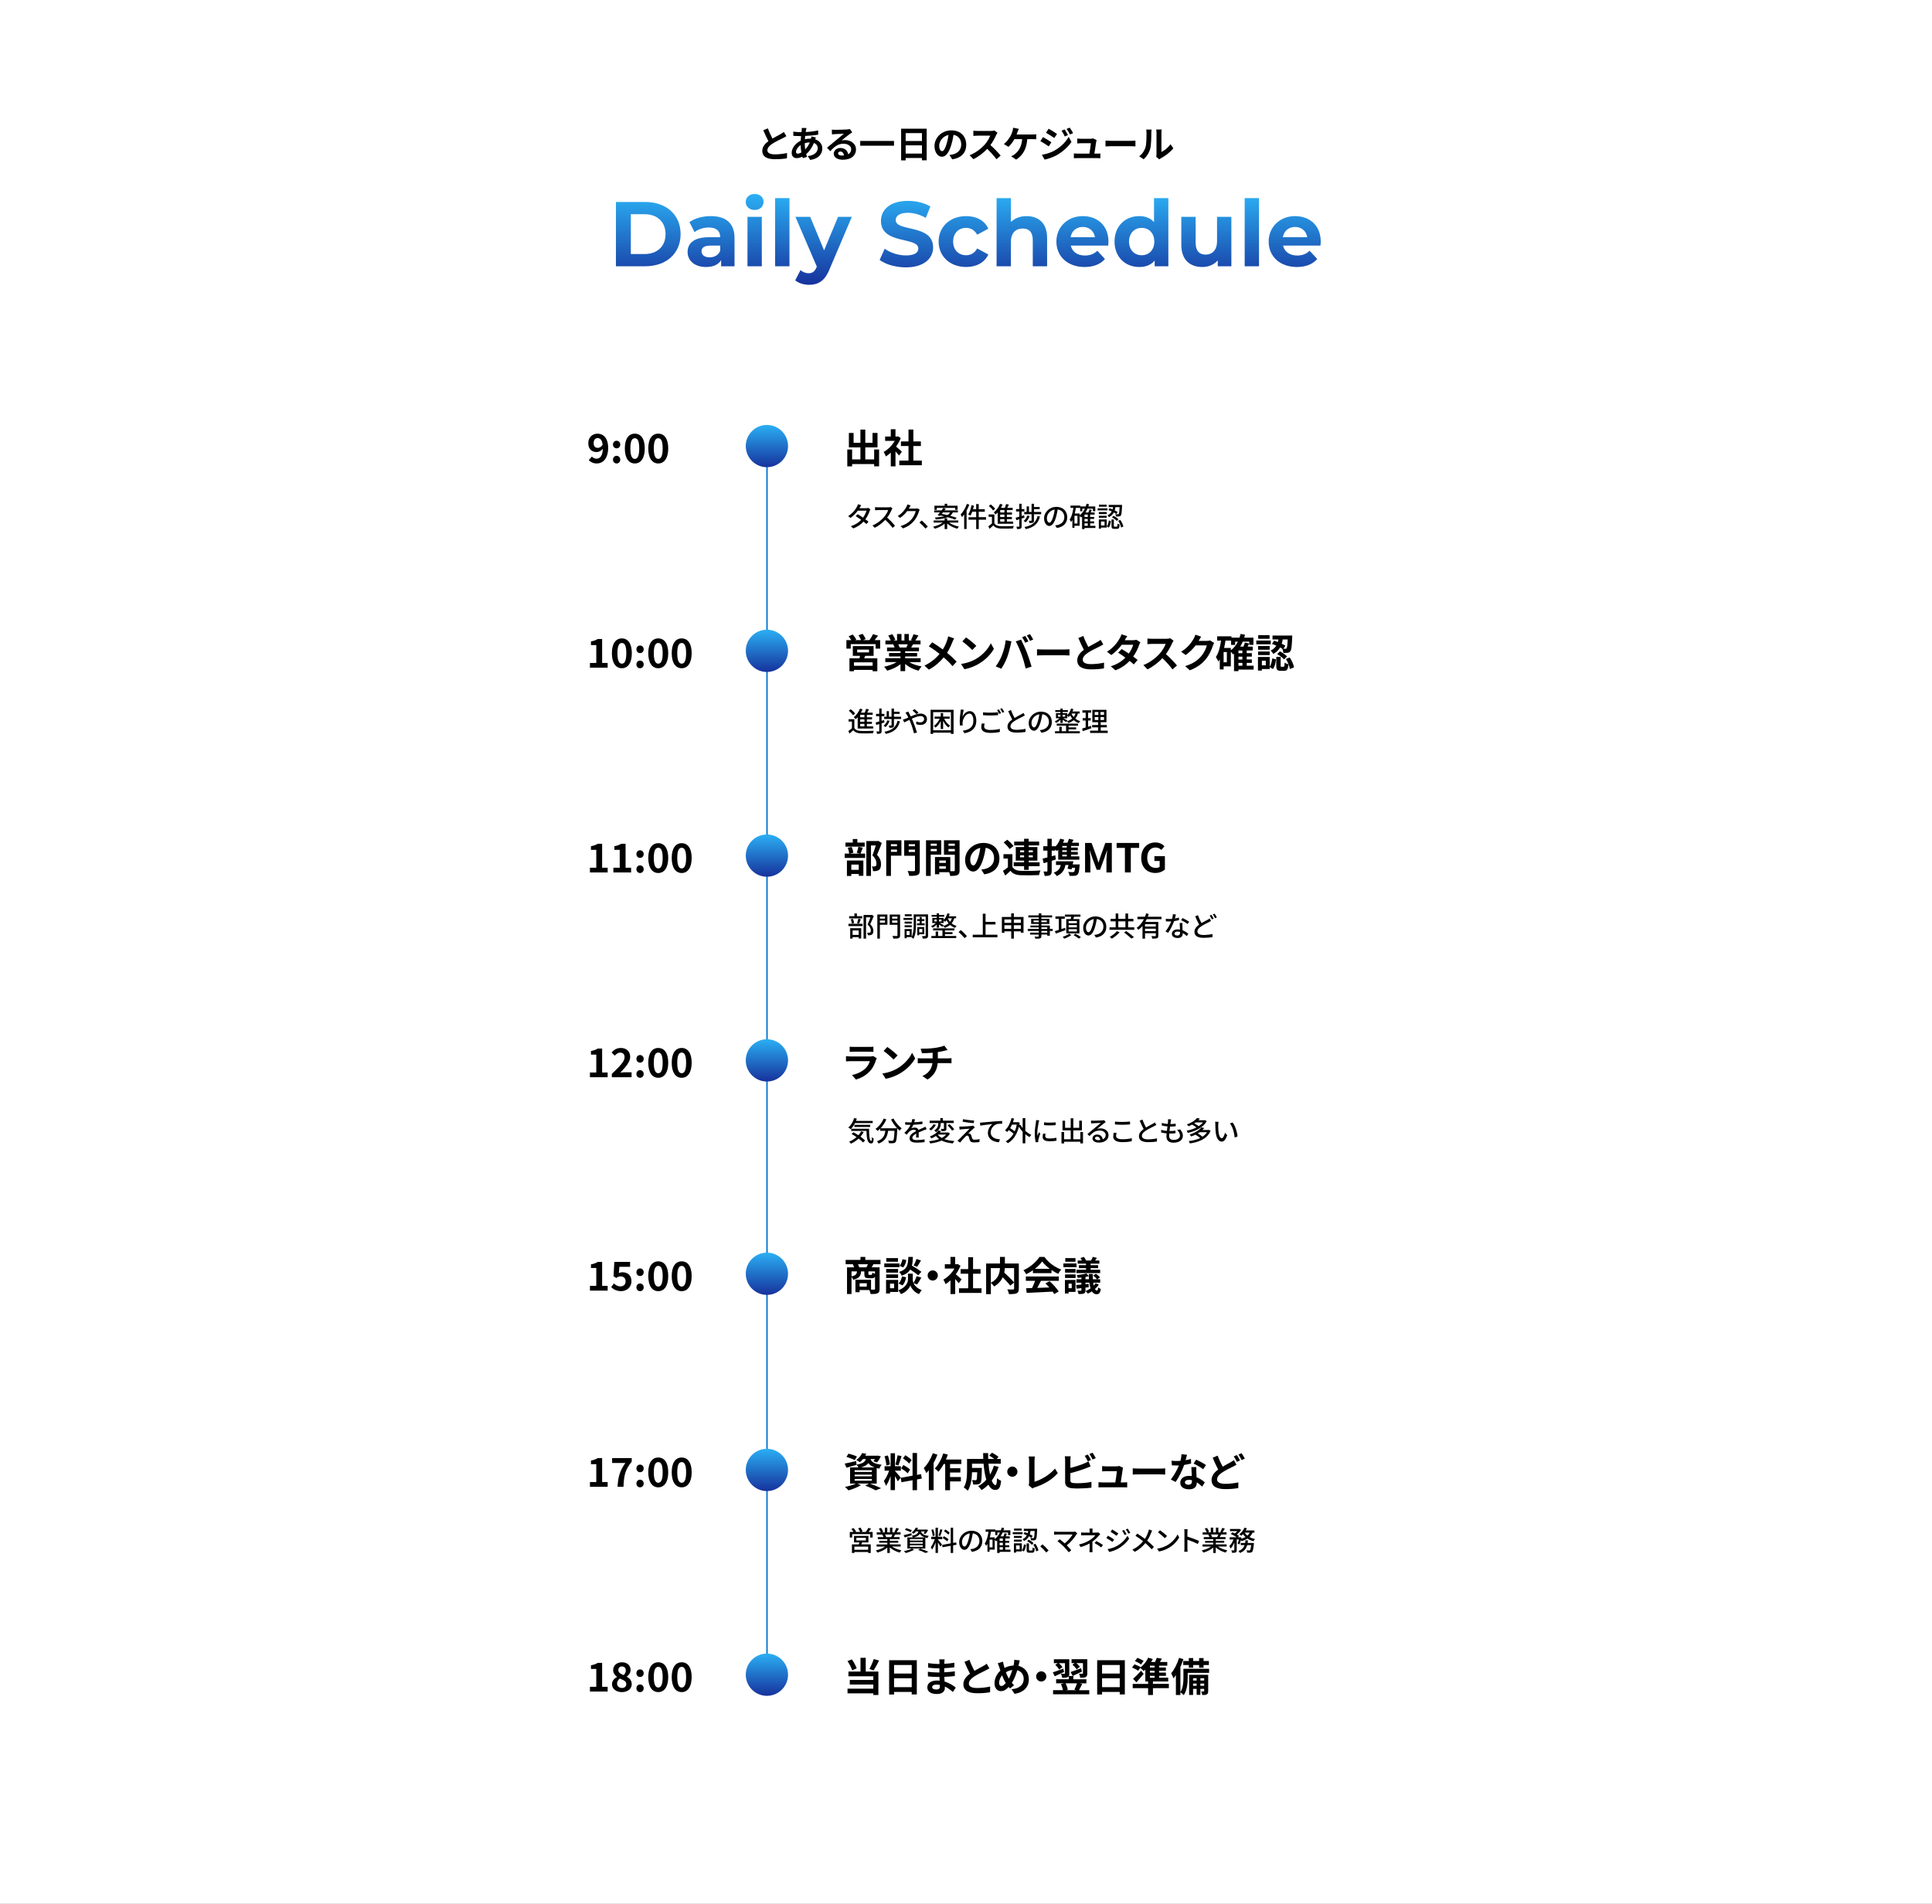 <?xml version="1.0" encoding="UTF-8"?>
<svg id="_レイヤー_2" data-name="レイヤー 2" xmlns="http://www.w3.org/2000/svg" xmlns:xlink="http://www.w3.org/1999/xlink" viewBox="0 0 1262 1243.66">
  <rect x="0" y="0" width="1262" height="1243.66" fill="#808080" stroke="none"/>
  <defs>
    <style>
      .cls-1 {
        fill: url(#_名称未設定グラデーション_4);
      }

      .cls-2 {
        fill: #fff;
      }

      .cls-3 {
        fill: url(#_名称未設定グラデーション_4-8);
      }

      .cls-4 {
        fill: url(#_名称未設定グラデーション_4-9);
      }

      .cls-5 {
        fill: url(#_名称未設定グラデーション_4-5);
      }

      .cls-6 {
        fill: url(#_名称未設定グラデーション_4-4);
      }

      .cls-7 {
        fill: url(#_名称未設定グラデーション_4-7);
      }

      .cls-8 {
        fill: url(#_名称未設定グラデーション_4-6);
      }

      .cls-9 {
        fill: url(#_名称未設定グラデーション_4-3);
      }

      .cls-10 {
        fill: none;
        stroke: url(#_名称未設定グラデーション_4-2);
        stroke-miterlimit: 10;
      }
    </style>
    <linearGradient id="_名称未設定グラデーション_4" data-name="名称未設定グラデーション 4" x1="632.53" y1="126.72" x2="632.53" y2="186.06" gradientUnits="userSpaceOnUse">
      <stop offset="0" stop-color="#2baff4"/>
      <stop offset="1" stop-color="#16329c"/>
    </linearGradient>
    <linearGradient id="_名称未設定グラデーション_4-2" data-name="名称未設定グラデーション 4" x1="500.45" y1="692.72" x2="501.45" y2="692.72" xlink:href="#_名称未設定グラデーション_4"/>
    <linearGradient id="_名称未設定グラデーション_4-3" data-name="名称未設定グラデーション 4" x1="500.95" y1="277.6" x2="500.95" y2="305.2" xlink:href="#_名称未設定グラデーション_4"/>
    <linearGradient id="_名称未設定グラデーション_4-4" data-name="名称未設定グラデーション 4" x1="500.95" y1="411.37" x2="500.95" y2="438.97" xlink:href="#_名称未設定グラデーション_4"/>
    <linearGradient id="_名称未設定グラデーション_4-5" data-name="名称未設定グラデーション 4" x1="500.95" y1="545.14" x2="500.95" y2="572.74" xlink:href="#_名称未設定グラデーション_4"/>
    <linearGradient id="_名称未設定グラデーション_4-6" data-name="名称未設定グラデーション 4" x1="500.95" y1="678.92" x2="500.95" y2="706.52" xlink:href="#_名称未設定グラデーション_4"/>
    <linearGradient id="_名称未設定グラデーション_4-7" data-name="名称未設定グラデーション 4" x1="500.95" y1="818.31" x2="500.95" y2="845.91" xlink:href="#_名称未設定グラデーション_4"/>
    <linearGradient id="_名称未設定グラデーション_4-8" data-name="名称未設定グラデーション 4" x1="500.95" y1="946.46" x2="500.95" y2="974.06" xlink:href="#_名称未設定グラデーション_4"/>
    <linearGradient id="_名称未設定グラデーション_4-9" data-name="名称未設定グラデーション 4" x1="500.95" y1="1080.24" x2="500.95" y2="1107.83" xlink:href="#_名称未設定グラデーション_4"/>
  </defs>
  <g id="_アイコンとフォームフィールド" data-name="アイコンとフォームフィールド">
    <g>
      <rect class="cls-2" x="9.17" y="-9.17" width="1243.66" height="1262" transform="translate(1252.83 -9.17) rotate(90)"/>
      <g>
        <path class="cls-1" d="M402.34,131.94h19.08c13.74,0,23.16,8.28,23.16,21s-9.42,21-23.16,21h-19.08v-42ZM420.94,165.96c8.34,0,13.8-4.98,13.8-13.02s-5.46-13.02-13.8-13.02h-8.88v26.04h8.88Z"/>
        <path class="cls-1" d="M479.8,155.52v18.42h-8.76v-4.02c-1.74,2.94-5.1,4.5-9.84,4.5-7.56,0-12.06-4.2-12.06-9.78s4.02-9.66,13.86-9.66h7.44c0-4.02-2.4-6.36-7.44-6.36-3.42,0-6.96,1.14-9.3,3l-3.36-6.54c3.54-2.52,8.76-3.9,13.92-3.9,9.84,0,15.54,4.56,15.54,14.34ZM470.44,163.74v-3.3h-6.42c-4.38,0-5.76,1.62-5.76,3.78,0,2.34,1.98,3.9,5.28,3.9,3.12,0,5.82-1.44,6.9-4.38Z"/>
        <path class="cls-1" d="M487.12,131.94c0-2.94,2.34-5.22,5.82-5.22s5.82,2.16,5.82,5.04c0,3.12-2.34,5.4-5.82,5.4s-5.82-2.28-5.82-5.22ZM488.26,141.66h9.36v32.28h-9.36v-32.28Z"/>
        <path class="cls-1" d="M506.32,129.42h9.36v44.52h-9.36v-44.52Z"/>
        <path class="cls-1" d="M556.42,141.66l-14.58,34.26c-3.12,7.8-7.56,10.14-13.38,10.14-3.3,0-6.9-1.08-9-2.94l3.42-6.66c1.44,1.26,3.42,2.04,5.28,2.04,2.58,0,4.02-1.14,5.28-4.02l.12-.3-13.98-32.52h9.66l9.06,21.9,9.12-21.9h9Z"/>
        <path class="cls-1" d="M574.6,169.8l3.3-7.32c3.54,2.58,8.82,4.38,13.86,4.38,5.76,0,8.1-1.92,8.1-4.5,0-7.86-24.42-2.46-24.42-18.06,0-7.14,5.76-13.08,17.7-13.08,5.28,0,10.68,1.26,14.58,3.72l-3,7.38c-3.9-2.22-7.92-3.3-11.64-3.3-5.76,0-7.98,2.16-7.98,4.8,0,7.74,24.42,2.4,24.42,17.82,0,7.02-5.82,13.02-17.82,13.02-6.66,0-13.38-1.98-17.1-4.86Z"/>
        <path class="cls-1" d="M613.12,157.8c0-9.72,7.5-16.62,18-16.62,6.78,0,12.12,2.94,14.46,8.22l-7.26,3.9c-1.74-3.06-4.32-4.44-7.26-4.44-4.74,0-8.46,3.3-8.46,8.94s3.72,8.94,8.46,8.94c2.94,0,5.52-1.32,7.26-4.44l7.26,3.96c-2.34,5.16-7.68,8.16-14.46,8.16-10.5,0-18-6.9-18-16.62Z"/>
        <path class="cls-1" d="M683.98,155.46v18.48h-9.36v-17.04c0-5.22-2.4-7.62-6.54-7.62-4.5,0-7.74,2.76-7.74,8.7v15.96h-9.36v-44.52h9.36v15.6c2.52-2.52,6.12-3.84,10.26-3.84,7.62,0,13.38,4.44,13.38,14.28Z"/>
        <path class="cls-1" d="M723.88,160.44h-24.42c.9,4.02,4.32,6.48,9.24,6.48,3.42,0,5.88-1.02,8.1-3.12l4.98,5.4c-3,3.42-7.5,5.22-13.32,5.22-11.16,0-18.42-7.02-18.42-16.62s7.38-16.62,17.22-16.62,16.8,6.36,16.8,16.74c0,.72-.12,1.74-.18,2.52ZM699.34,154.98h15.9c-.66-4.08-3.72-6.72-7.92-6.72s-7.32,2.58-7.98,6.72Z"/>
        <path class="cls-1" d="M763.18,129.42v44.52h-8.94v-3.72c-2.34,2.82-5.76,4.2-10.08,4.2-9.12,0-16.14-6.48-16.14-16.62s7.02-16.62,16.14-16.62c3.96,0,7.32,1.26,9.66,3.9v-15.66h9.36ZM754,157.8c0-5.58-3.6-8.94-8.22-8.94s-8.28,3.36-8.28,8.94,3.6,8.94,8.28,8.94,8.22-3.36,8.22-8.94Z"/>
        <path class="cls-1" d="M804.34,141.66v32.28h-8.88v-3.84c-2.46,2.82-6.06,4.32-10.02,4.32-8.1,0-13.8-4.56-13.8-14.52v-18.24h9.36v16.86c0,5.4,2.4,7.8,6.54,7.8s7.44-2.76,7.44-8.7v-15.96h9.36Z"/>
        <path class="cls-1" d="M813.04,129.42h9.36v44.52h-9.36v-44.52Z"/>
        <path class="cls-1" d="M862.54,160.44h-24.42c.9,4.02,4.32,6.48,9.24,6.48,3.42,0,5.88-1.02,8.1-3.12l4.98,5.4c-3,3.42-7.5,5.22-13.32,5.22-11.16,0-18.42-7.02-18.42-16.62s7.38-16.62,17.22-16.62,16.8,6.36,16.8,16.74c0,.72-.12,1.74-.18,2.52ZM838,154.98h15.9c-.66-4.08-3.72-6.72-7.92-6.72s-7.32,2.58-7.98,6.72Z"/>
      </g>
      <g>
        <path d="M504.61,90.49c1.97-1.15,4.06-2.18,5.18-2.83.91-.53,1.61-.94,2.23-1.46l1.66,2.78c-.72.43-1.49.84-2.38,1.3-1.49.74-4.51,2.14-6.7,3.55-1.99,1.32-3.34,2.69-3.34,4.37s1.66,2.64,4.99,2.64c2.47,0,5.71-.36,7.85-.89l-.05,3.46c-2.04.36-4.58.6-7.71.6-4.78,0-8.4-1.32-8.4-5.45,0-2.64,1.68-4.63,3.98-6.34-1.1-2.04-2.26-4.61-3.34-7.15l3-1.22c.91,2.5,2.04,4.8,3,6.65Z"/>
        <path d="M526.52,84.92c-.07.41-.17.84-.24,1.32,2.93-.12,5.52-.43,8.16-1.06l.02,2.78c-2.35.43-5.57.72-8.52.84-.07.72-.14,1.46-.17,2.18,1.15-.26,2.4-.43,3.58-.43h.43c.1-.48.19-1.08.22-1.44l2.93.7c-.1.26-.29.77-.43,1.22,2.78.91,4.63,3.1,4.63,5.88,0,3.41-1.99,6.7-7.9,7.58l-1.58-2.52c4.63-.5,6.5-2.86,6.5-5.21,0-1.44-.84-2.71-2.5-3.36-1.3,3.26-3.22,5.78-5.04,7.3.17.6.36,1.2.55,1.78l-2.76.84c-.1-.31-.22-.65-.31-.98-1.18.58-2.45.96-3.72.96-1.75,0-3.24-1.06-3.24-3.48,0-3.1,2.54-6.31,5.9-7.9.05-1.03.12-2.04.22-3.02h-.77c-1.25,0-3.12-.1-4.25-.14l-.07-2.78c.84.14,2.95.34,4.42.34h.96c.05-.46.1-.89.14-1.3.02-.46.07-1.03.05-1.44l3.12.07c-.14.48-.24.91-.34,1.27ZM521.07,100.38c.67,0,1.54-.29,2.4-.79-.26-1.49-.46-3.14-.5-4.8-1.8,1.22-3,3.05-3,4.42,0,.77.34,1.18,1.1,1.18ZM525.97,97.6c1.13-1.18,2.21-2.64,3.02-4.58-1.27.02-2.38.24-3.31.53v.07c0,1.46.1,2.78.29,3.98Z"/>
        <path d="M545.55,84.8c1.27,0,6.41-.1,7.78-.22.98-.1,1.54-.17,1.82-.26l1.56,2.14c-.55.36-1.13.7-1.68,1.1-1.3.91-3.82,3.02-5.33,4.22.79-.19,1.51-.26,2.28-.26,4.08,0,7.18,2.54,7.18,6.05,0,3.79-2.88,6.79-8.69,6.79-3.34,0-5.86-1.54-5.86-3.94,0-1.94,1.75-3.74,4.3-3.74,2.98,0,4.78,1.82,5.11,4.1,1.32-.7,1.99-1.8,1.99-3.26,0-2.16-2.16-3.62-4.99-3.62-3.67,0-6.07,1.94-8.64,4.87l-2.18-2.26c1.7-1.37,4.61-3.82,6.02-4.99,1.34-1.1,3.84-3.12,5.02-4.15-1.22.02-4.54.17-5.81.24-.65.05-1.42.12-1.97.19l-.1-3.12c.67.1,1.51.12,2.18.12ZM549.87,101.63c.5,0,.96-.02,1.39-.07-.14-1.56-1.03-2.57-2.33-2.57-.91,0-1.49.55-1.49,1.15,0,.89.98,1.49,2.42,1.49Z"/>
        <path d="M583.97,92.08v3.1h-22.08v-3.1h22.08Z"/>
        <path d="M605.31,84.08v20.64h-3.07v-1.51h-10.66v1.56h-2.95v-20.69h16.68ZM591.58,86.96v5.16h10.66v-5.16h-10.66ZM602.24,100.33v-5.38h-10.66v5.38h10.66Z"/>
        <path d="M621.99,104.1l-1.8-2.86c.91-.1,1.58-.24,2.23-.38,3.07-.72,5.47-2.93,5.47-6.43,0-3.31-1.8-5.78-5.04-6.34-.34,2.04-.74,4.25-1.44,6.5-1.44,4.85-3.5,7.82-6.12,7.82s-4.87-2.93-4.87-6.98c0-5.54,4.8-10.27,11.02-10.27s9.7,4.13,9.7,9.36-3.1,8.64-9.14,9.58ZM615.39,98.73c1.01,0,1.94-1.51,2.93-4.75.55-1.78,1.01-3.82,1.27-5.81-3.96.82-6.1,4.32-6.1,6.96,0,2.42.96,3.6,1.9,3.6Z"/>
        <path d="M650.72,88.19c-.82,1.87-2.16,4.44-3.77,6.6,2.38,2.06,5.28,5.14,6.7,6.86l-2.74,2.38c-1.56-2.16-3.79-4.61-6.05-6.79-2.54,2.69-5.74,5.18-9.03,6.74l-2.47-2.59c3.86-1.44,7.58-4.37,9.84-6.89,1.58-1.8,3.05-4.18,3.58-5.88h-8.14c-1.01,0-2.33.14-2.83.17v-3.41c.65.1,2.11.17,2.83.17h8.47c1.03,0,1.99-.14,2.47-.31l1.97,1.46c-.19.26-.62,1.01-.84,1.49Z"/>
        <path d="M664.71,86.12c-.19.5-.41,1.13-.67,1.75h10.34c.62,0,1.7-.02,2.5-.17v3.29c-.89-.1-1.94-.1-2.5-.1h-3.36c-.43,6.36-2.93,10.66-7.27,13.39l-3.24-2.18c.86-.34,1.7-.84,2.28-1.32,2.52-1.92,4.51-4.87,4.9-9.89h-5.06c-.96,1.75-2.45,3.79-3.89,5.04l-3-1.82c1.7-1.27,3.24-3.43,4.15-4.94.67-1.1,1.1-2.35,1.39-3.26.29-.79.46-1.73.5-2.47l3.72.74c-.29.6-.6,1.44-.79,1.94Z"/>
        <path d="M686.79,92.94l-1.75,2.69c-1.37-.96-3.86-2.57-5.47-3.43l1.73-2.64c1.63.86,4.27,2.52,5.5,3.38ZM688.71,98.41c4.08-2.28,7.44-5.57,9.34-9l1.85,3.26c-2.21,3.34-5.62,6.36-9.53,8.64-2.45,1.37-5.9,2.57-8.02,2.95l-1.8-3.14c2.69-.46,5.57-1.27,8.16-2.71ZM690.46,87.52l-1.78,2.64c-1.34-.94-3.84-2.54-5.42-3.43l1.73-2.64c1.58.86,4.22,2.54,5.47,3.43ZM697.61,88.26l-2.09.89c-.7-1.51-1.25-2.54-2.11-3.77l2.02-.84c.67,1.01,1.63,2.62,2.18,3.72ZM700.98,86.96l-2.04.91c-.77-1.51-1.37-2.45-2.26-3.65l2.04-.84c.74.96,1.68,2.52,2.26,3.58Z"/>
        <path d="M716.05,92.53c-.19,1.42-.82,5.54-1.18,7.83h1.54c.62,0,1.73-.02,2.35-.1v3.1c-.48-.02-1.66-.07-2.3-.07h-12.62c-.86,0-1.46.02-2.38.07v-3.12c.65.07,1.54.12,2.38.12h7.78c.34-2.04.86-5.45.94-6.79h-6.48c-.77,0-1.7.07-2.4.12v-3.17c.62.07,1.73.14,2.38.14h6.14c.5,0,1.49-.1,1.78-.26l2.33,1.13c-.12.31-.19.77-.24,1.01Z"/>
        <path d="M725.98,92h12.89c1.13,0,2.18-.1,2.81-.14v3.77c-.58-.02-1.8-.12-2.81-.12h-12.89c-1.37,0-2.98.05-3.86.12v-3.77c.86.07,2.62.14,3.86.14Z"/>
        <path d="M748.21,96.35c.67-2.06.7-6.6.7-9.5,0-.96-.07-1.61-.22-2.21h3.53c-.02.12-.17,1.18-.17,2.18,0,2.83-.07,7.9-.72,10.32-.72,2.71-2.23,5.06-4.27,6.89l-2.93-1.94c2.11-1.49,3.41-3.7,4.08-5.74ZM755.43,100.67v-13.99c0-1.08-.17-1.99-.19-2.06h3.58c-.02.07-.17,1.01-.17,2.09v12.55c1.94-.84,4.32-2.74,5.93-5.06l1.85,2.64c-1.99,2.59-5.45,5.18-8.14,6.55-.53.29-.82.53-1.03.72l-2.02-1.66c.1-.46.19-1.13.19-1.78Z"/>
      </g>
      <g>
        <line class="cls-10" x1="500.95" y1="291.4" x2="500.95" y2="1094.03"/>
        <g>
          <g>
            <path d="M384.59,300.58l2.03-2.31c.68.78,1.85,1.38,2.96,1.38,2.21,0,4.03-1.61,4.19-6.45-1.07,1.33-2.71,2.11-3.95,2.11-3.22,0-5.54-1.87-5.54-5.8s2.76-6.21,6.06-6.21c3.64,0,6.92,2.78,6.92,9.23,0,7.15-3.56,10.24-7.44,10.24-2.37,0-4.11-1.01-5.23-2.18ZM390.54,292.57c1.01,0,2.24-.6,3.12-2.05-.39-3.15-1.69-4.34-3.28-4.34-1.43,0-2.6,1.09-2.6,3.33,0,2.11,1.07,3.07,2.76,3.07Z"/>
            <path d="M400.4,290.42c0-1.43,1.01-2.5,2.37-2.5s2.39,1.07,2.39,2.5-1.01,2.47-2.39,2.47-2.37-1.07-2.37-2.47ZM400.4,300.27c0-1.43,1.01-2.5,2.37-2.5s2.39,1.07,2.39,2.5-1.01,2.5-2.39,2.5-2.37-1.09-2.37-2.5Z"/>
            <path d="M408.14,292.94c0-6.34,2.57-9.65,6.53-9.65s6.5,3.33,6.5,9.65-2.55,9.83-6.5,9.83-6.53-3.46-6.53-9.83ZM417.56,292.94c0-5.2-1.22-6.66-2.89-6.66s-2.91,1.46-2.91,6.66,1.25,6.84,2.91,6.84,2.89-1.61,2.89-6.84Z"/>
            <path d="M423.46,292.94c0-6.34,2.57-9.65,6.53-9.65s6.5,3.33,6.5,9.65-2.55,9.83-6.5,9.83-6.53-3.46-6.53-9.83ZM432.87,292.94c0-5.2-1.22-6.66-2.89-6.66s-2.91,1.46-2.91,6.66,1.25,6.84,2.91,6.84,2.89-1.61,2.89-6.84Z"/>
          </g>
          <g>
            <path d="M574.23,293.64v11h-3.22v-1.48h-14.4v1.51h-3.15v-11.02h3.15v6.47h5.43v-7.85h-7.54v-9.44h3.07v6.42h4.47v-8.61h3.17v8.61h4.73v-6.42h3.25v9.44h-7.98v7.85h5.8v-6.47h3.22Z"/>
            <path d="M587.25,297.59c-.55-.73-1.43-1.77-2.31-2.73v9.8h-3.07v-8.97c-1.04.96-2.13,1.82-3.22,2.5-.26-.83-.99-2.34-1.46-2.94,2.83-1.53,5.56-4.26,7.25-7.25h-6.27v-2.81h3.69v-4.78h3.07v4.78h1.17l.55-.13,1.74,1.12c-.78,1.98-1.82,3.85-3.07,5.56,1.25,1.01,3.25,2.81,3.8,3.33l-1.87,2.52ZM602.15,300.89v3.02h-14.72v-3.02h6.01v-9.52h-4.94v-2.99h4.94v-7.77h3.17v7.77h4.91v2.99h-4.91v9.52h5.54Z"/>
          </g>
          <circle class="cls-9" cx="500.95" cy="291.4" r="13.8"/>
          <g>
            <path d="M561.59,331.63c-.07.13-.12.23-.2.36h4.34c.5,0,1.01-.07,1.35-.2l1.46.9c-.16.31-.36.76-.49,1.12-.5,1.57-1.44,3.6-2.76,5.44.76.54,1.46,1.08,2.02,1.53l-1.33,1.58c-.5-.47-1.19-1.03-1.93-1.62-1.6,1.75-3.74,3.33-6.68,4.45l-1.64-1.44c3.08-.94,5.26-2.5,6.81-4.14-1.24-.9-2.54-1.78-3.58-2.45l1.24-1.28c1.08.63,2.34,1.44,3.55,2.27,1.06-1.46,1.91-3.22,2.25-4.54h-5.69c-1.19,1.64-2.83,3.39-4.75,4.72l-1.53-1.19c3.12-1.93,4.9-4.54,5.76-6.14.22-.38.54-1.1.68-1.62l2.05.65c-.36.54-.74,1.24-.94,1.6Z"/>
            <path d="M582.44,333.03c-.63,1.48-1.69,3.51-2.95,5.13,1.86,1.58,4.03,3.91,5.15,5.28l-1.58,1.4c-1.19-1.62-2.99-3.6-4.77-5.26-1.93,2.05-4.36,3.98-6.93,5.19l-1.46-1.53c2.92-1.12,5.62-3.28,7.4-5.28,1.22-1.37,2.43-3.35,2.86-4.75h-6.61c-.7,0-1.67.09-1.96.11v-2.03c.36.05,1.4.13,1.96.13h6.68c.67,0,1.26-.07,1.57-.18l1.17.86c-.13.18-.4.63-.52.94Z"/>
            <path d="M593.86,331.81c-.07.14-.16.31-.25.45h4.32c.5,0,1.01-.05,1.35-.18l1.48.9c-.18.29-.38.74-.5,1.1-.49,1.73-1.55,4.14-3.17,6.12-1.66,2.05-3.83,3.69-7.2,4.99l-1.67-1.49c3.47-1.04,5.62-2.63,7.22-4.5,1.33-1.53,2.41-3.8,2.74-5.31h-5.62c-1.15,1.55-2.68,3.15-4.57,4.41l-1.58-1.19c3.13-1.87,4.81-4.38,5.65-5.96.22-.36.52-1.1.67-1.62l2.09.68c-.36.54-.74,1.24-.94,1.6Z"/>
            <path d="M600.59,341.33l1.48-1.3c1.28,1.04,2.95,2.74,3.98,3.98l-1.53,1.3c-1.13-1.39-2.67-2.92-3.93-3.98Z"/>
            <path d="M620,341.4c1.62,1.19,4.09,2.16,6.39,2.61-.34.34-.83.97-1.06,1.4-2.36-.61-4.92-1.87-6.62-3.44v3.64h-1.67v-3.55c-1.67,1.51-4.14,2.74-6.48,3.33-.22-.4-.69-1.01-1.03-1.35,2.27-.45,4.72-1.44,6.28-2.65h-5.91v-1.39h7.13v-1.39h1.67v1.39h7.27v1.39h-5.98ZM612.44,336.6c.47-.5.99-1.15,1.55-1.84h-3.78v-1.35h4.83c.4-.54.79-1.06,1.13-1.55l1.57.45c-.25.36-.52.72-.81,1.1h8.77v1.35h-3.31c-.4.86-.94,1.58-1.71,2.2,1.62.43,3.1.9,4.2,1.31l-1.01,1.17c-1.15-.49-2.9-1.03-4.79-1.55-1.75.76-4.23,1.21-7.85,1.46-.05-.36-.34-.97-.54-1.3,2.65-.16,4.59-.41,6.05-.77-.83-.22-1.64-.4-2.41-.56l-.31.36-1.57-.49ZM611.93,333.03h-1.55v-2.65h6.68v-1.28h1.67v1.28h6.77v2.65h-1.6v-1.24h-11.97v1.24ZM615.88,334.76c-.23.31-.49.61-.72.92,1.15.22,2.41.49,3.67.79.83-.45,1.35-1.03,1.75-1.71h-4.7Z"/>
            <path d="M633.16,329.65c-.47,1.31-1.08,2.63-1.77,3.89v12.06h-1.58v-9.54c-.45.63-.94,1.24-1.4,1.75-.16-.4-.63-1.3-.92-1.69,1.64-1.69,3.17-4.3,4.1-6.93l1.57.47ZM644.09,339.51h-4.77v6.1h-1.67v-6.1h-4.99v-1.64h4.99v-3.56h-2.56c-.36.97-.76,1.85-1.21,2.54-.32-.23-1.04-.63-1.44-.81,1.01-1.44,1.75-3.75,2.14-6l1.62.32c-.16.77-.36,1.55-.58,2.3h2.02v-3.35h1.67v3.35h3.96v1.64h-3.96v3.56h4.77v1.64Z"/>
            <path d="M649.54,341.85c.77,1.24,2.2,1.8,4.2,1.89,2.04.09,6.21.04,8.5-.13-.2.38-.45,1.15-.54,1.64-2.07.09-5.89.13-7.98.05-2.23-.09-3.78-.68-4.88-2.07-.76.74-1.55,1.46-2.43,2.23l-.83-1.66c.72-.49,1.6-1.17,2.36-1.84v-4.34h-2.16v-1.55h3.76v5.76ZM648.67,333.5c-.5-.9-1.71-2.14-2.77-3.01l1.28-.94c1.04.81,2.3,2,2.85,2.88l-1.35,1.06ZM651.7,334.78c-.43.47-.86.92-1.31,1.3-.25-.34-.88-1.01-1.26-1.3,1.69-1.31,3.22-3.42,4.09-5.62l1.67.47c-.31.74-.67,1.46-1.06,2.16h2.48c.36-.81.7-1.76.88-2.5l1.82.36c-.32.72-.68,1.48-1.03,2.14h3.51v1.42h-3.78v1.57h3.33v1.39h-3.33v1.57h3.28v1.39h-3.28v1.62h4.09v1.42h-10.1v-7.38ZM656.11,333.21h-2.77v1.57h2.77v-1.57ZM656.11,336.16h-2.77v1.57h2.77v-1.57ZM656.11,339.12h-2.77v1.62h2.77v-1.62Z"/>
            <path d="M669.19,338.16c-.61.2-1.24.4-1.85.59v5.02c0,.83-.16,1.28-.65,1.55-.49.25-1.19.31-2.34.31-.04-.4-.23-1.12-.45-1.55.72.02,1.39.02,1.58,0,.23,0,.32-.05.32-.31v-4.56c-.7.22-1.37.41-1.96.61l-.38-1.62c.65-.16,1.46-.4,2.34-.65v-3.42h-2.09v-1.55h2.09v-3.47h1.53v3.47h1.8v1.55h-1.8v2.97l1.64-.49.22,1.53ZM672.54,337.14c-.54,1.62-1.53,3.12-2.63,4.09-.25-.25-.87-.72-1.22-.95,1.06-.83,1.91-2.09,2.38-3.48l1.48.34ZM680.09,334.47v1.46h-4.7v4.09c0,.76-.11,1.17-.65,1.42-.52.23-1.28.23-2.36.23-.04-.45-.16-1.03-.36-1.48.7.02,1.35.02,1.57,0,.2,0,.25-.05.25-.22v-4.05h-4.81v-1.46h1.6v-3.65h1.5v3.65h1.71v-5.35h1.57v2.11h3.71v1.39h-3.71v1.85h4.68ZM679.31,337.46c-1.22,4.7-3.94,7.04-9.27,8.21-.16-.45-.5-1.06-.83-1.42,4.95-.88,7.47-2.97,8.55-7.17l1.55.38Z"/>
            <path d="M690.33,344.9l-1.06-1.69c.61-.05,1.15-.14,1.6-.25,2.3-.52,4.36-2.21,4.36-5.11,0-2.61-1.58-4.68-4.36-5.02-.25,1.62-.56,3.37-1.08,5.06-1.08,3.67-2.58,5.71-4.36,5.71s-3.42-1.98-3.42-4.99c0-4.03,3.53-7.49,8.05-7.49s7.06,3.02,7.06,6.79-2.41,6.37-6.79,7ZM685.48,341.44c.81,0,1.66-1.17,2.49-3.94.45-1.42.77-3.06.99-4.65-3.24.52-5.13,3.33-5.13,5.56,0,2.07.88,3.03,1.66,3.03Z"/>
            <path d="M715.53,344.9h-7.11v.74h-1.6v-8.19c-.23.22-.47.41-.7.59-.16-.25-.58-.7-.9-1.03v6.45h-3.37v1.4h-1.37v-5.19c-.25.49-.52.94-.83,1.35-.18-.38-.65-1.21-.94-1.58,1.3-1.84,2.02-4.65,2.45-7.67h-1.89v-1.51h6.34v.59h3.64c.2-.58.38-1.15.52-1.76l1.6.31c-.12.5-.29.99-.45,1.46h4.52v3.13h-1.51v-1.71h-3.55c-.38.9-.83,1.73-1.33,2.5h1.87c.31-.65.58-1.42.74-2l1.55.34c-.25.56-.52,1.13-.79,1.66h2.61v1.4h-2.94v1.55h2.61v1.26h-2.61v1.62h2.61v1.26h-2.61v1.64h3.44v1.39ZM703.79,336.92h-1.94v5.08h1.94v-5.08ZM705.21,336.6c1.44-1.06,2.59-2.56,3.44-4.32h-1.66v1.71h-1.42v-2.21h-2.81c-.2,1.26-.43,2.52-.74,3.69h3.19v1.13ZM710.54,336.18h-2.12v1.55h2.12v-1.55ZM710.54,338.99h-2.12v1.62h2.12v-1.62ZM708.42,343.51h2.12v-1.64h-2.12v1.64Z"/>
            <path d="M723.41,333.41h-6.43v-1.33h6.43v1.33ZM722.92,344.64h-3.76v.76h-1.4v-6.05h5.17v5.29ZM722.91,335.82h-5.13v-1.3h5.13v1.3ZM717.77,336.92h5.13v1.31h-5.13v-1.31ZM722.85,331.01h-5.01v-1.31h5.01v1.31ZM719.16,340.7v2.59h2.34v-2.59h-2.34ZM722.96,343.89c.79-.88,1.15-2.41,1.33-3.87l1.35.34c-.18,1.58-.54,3.28-1.46,4.3l-1.22-.77ZM724.83,332.02c.63.2,1.28.45,1.95.74.14-.49.25-.99.34-1.49h-2.88v-1.44h8.71s0,.47-.02.67c-.18,4.16-.34,5.76-.81,6.3-.31.4-.63.54-1.13.59-.41.05-1.21.05-2.02.02-.02-.47-.18-1.12-.43-1.53.74.07,1.4.07,1.67.07.27.02.43-.02.58-.2.23-.31.41-1.46.54-4.48h-2.7c-.11.72-.27,1.44-.5,2.12.74.36,1.4.74,1.89,1.06l-.81,1.3c-.43-.32-1.01-.67-1.64-1.01-.65,1.22-1.64,2.32-3.19,3.12-.18-.38-.61-.94-.97-1.21,1.39-.63,2.25-1.55,2.81-2.59-.72-.34-1.48-.65-2.18-.88l.79-1.15ZM729.42,344.03c.43,0,.5-.23.56-1.98.29.27.95.52,1.39.63-.16,2.23-.58,2.81-1.76,2.81h-1.76c-1.46,0-1.8-.47-1.8-1.96v-4.16h1.53v4.14c0,.45.07.52.52.52h1.33ZM727.37,336.94c1.13.59,2.54,1.55,3.19,2.29l-1.04,1.1c-.63-.74-1.98-1.75-3.12-2.41l.97-.97ZM731.8,339.66c.95,1.33,1.75,3.1,2,4.32l-1.48.61c-.22-1.21-.99-3.04-1.89-4.39l1.37-.54Z"/>
          </g>
        </g>
        <g>
          <g>
            <path d="M385.37,433.08h4.13v-11.67h-3.48v-2.37c1.92-.36,3.25-.86,4.47-1.61h2.83v15.65h3.61v3.09h-11.57v-3.09Z"/>
            <path d="M399.69,426.71c0-6.34,2.57-9.65,6.53-9.65s6.5,3.33,6.5,9.65-2.55,9.83-6.5,9.83-6.53-3.46-6.53-9.83ZM409.11,426.71c0-5.2-1.22-6.66-2.89-6.66s-2.91,1.46-2.91,6.66,1.25,6.84,2.91,6.84,2.89-1.61,2.89-6.84Z"/>
            <path d="M415.71,424.19c0-1.43,1.01-2.5,2.37-2.5s2.39,1.07,2.39,2.5-1.01,2.47-2.39,2.47-2.37-1.07-2.37-2.47ZM415.71,434.04c0-1.43,1.01-2.5,2.37-2.5s2.39,1.07,2.39,2.5-1.01,2.5-2.39,2.5-2.37-1.09-2.37-2.5Z"/>
            <path d="M423.46,426.71c0-6.34,2.57-9.65,6.53-9.65s6.5,3.33,6.5,9.65-2.55,9.83-6.5,9.83-6.53-3.46-6.53-9.83ZM432.87,426.71c0-5.2-1.22-6.66-2.89-6.66s-2.91,1.46-2.91,6.66,1.25,6.84,2.91,6.84,2.89-1.61,2.89-6.84Z"/>
            <path d="M438.77,426.71c0-6.34,2.57-9.65,6.53-9.65s6.5,3.33,6.5,9.65-2.55,9.83-6.5,9.83-6.53-3.46-6.53-9.83ZM448.18,426.71c0-5.2-1.22-6.66-2.88-6.66s-2.91,1.46-2.91,6.66,1.25,6.84,2.91,6.84,2.88-1.61,2.88-6.84Z"/>
          </g>
          <g>
            <path d="M574.95,418.18v5.54h-2.99v-2.91h-16.25v2.91h-2.83v-5.54h3.17c-.47-.83-1.12-1.77-1.72-2.52l2.68-1.17c.86.99,1.87,2.37,2.31,3.33l-.83.36h4c-.36-.94-1.07-2.21-1.69-3.2l2.7-.91c.75,1.01,1.61,2.5,1.98,3.43l-1.82.68h4.26c.83-1.12,1.82-2.68,2.31-3.93l3.33,1.04c-.75.99-1.53,2.03-2.26,2.89h3.64ZM565.15,428.45c-.21.57-.44,1.09-.68,1.59h8.61v8.45h-3.07v-.86h-12.19v.86h-2.94v-8.45h6.53c.13-.52.29-1.07.39-1.59h-4.73v-6.37h13.57v6.37h-5.49ZM570.01,432.69h-12.19v2.26h12.19v-2.26ZM559.92,426.19h7.72v-1.82h-7.72v1.82Z"/>
            <path d="M593.83,432.51c2.21,1.35,5.23,2.37,8.24,2.83-.7.68-1.61,1.98-2.08,2.81-3.2-.81-6.34-2.37-8.74-4.39v4.68h-3.04v-4.52c-2.42,1.9-5.62,3.41-8.71,4.21-.44-.75-1.33-1.95-1.98-2.57,2.91-.6,5.98-1.69,8.22-3.04h-7.46v-2.55h9.93v-1.14h-7.49v-2.24h7.49v-1.17h-8.79v-2.42h4.94c-.21-.65-.55-1.43-.88-2.03l.31-.05h-5.43v-2.52h3.48c-.36-.99-1.04-2.24-1.61-3.22l2.65-.91c.75,1.12,1.61,2.65,1.98,3.67l-1.27.47h2.37v-4.24h2.89v4.24h1.92v-4.24h2.91v4.24h2.31l-.94-.29c.62-1.07,1.27-2.63,1.64-3.77l3.25.78c-.73,1.2-1.43,2.37-2.03,3.28h3.38v2.52h-4.89c-.42.75-.83,1.46-1.22,2.08h5.1v2.42h-9.02v1.17h7.8v2.24h-7.8v1.14h10.11v2.55h-7.54ZM586.76,420.91c.36.68.7,1.46.88,2l-.44.08h4.86c.31-.62.62-1.38.91-2.08h-6.21Z"/>
            <path d="M622.12,419.4c-.78,2.05-1.95,4.68-3.48,7.07,2.29,1.87,4.47,3.87,6.24,5.75l-2.68,2.96c-1.82-2.13-3.69-3.95-5.77-5.75-2.29,2.76-5.28,5.64-9.67,8.03l-2.91-2.63c4.24-2.05,7.31-4.58,9.88-7.67-1.87-1.48-4.37-3.33-7.02-4.94l2.21-2.65c2.08,1.27,4.81,3.15,6.92,4.71,1.33-2.08,2.21-4.13,2.89-6.19.23-.68.52-1.72.62-2.39l3.88,1.35c-.34.6-.83,1.74-1.09,2.34Z"/>
            <path d="M637.74,430.32c4.45-2.63,7.83-6.6,9.46-10.11l2.03,3.67c-1.98,3.51-5.43,7.1-9.62,9.62-2.63,1.59-5.98,3.04-9.65,3.67l-2.18-3.43c4.06-.57,7.44-1.9,9.96-3.41ZM637.74,421.93l-2.65,2.7c-1.35-1.46-4.6-4.29-6.5-5.62l2.44-2.6c1.82,1.22,5.2,3.93,6.71,5.51Z"/>
            <path d="M656.91,418.21l3.8.78c-.23.75-.52,2.03-.62,2.6-.36,1.82-1.3,5.41-2.21,7.83-.94,2.52-2.47,5.49-3.85,7.44l-3.64-1.53c1.64-2.13,3.17-4.94,4.06-7.23,1.17-2.91,2.16-6.58,2.47-9.88ZM663.51,418.99l3.46-1.12c1.07,2,2.86,6.01,3.85,8.53.91,2.34,2.29,6.5,3.02,9.07l-3.85,1.25c-.73-3.09-1.66-6.37-2.7-9.18-.99-2.73-2.68-6.58-3.77-8.55ZM671.78,418.99l-2.08.91c-.55-1.07-1.33-2.63-2.03-3.61l2.05-.86c.65.96,1.56,2.6,2.05,3.56ZM674.9,417.79l-2.08.88c-.52-1.07-1.38-2.6-2.08-3.56l2.05-.86c.68.99,1.64,2.63,2.11,3.54Z"/>
            <path d="M681.58,424.29h13.96c1.22,0,2.37-.1,3.04-.16v4.08c-.62-.03-1.95-.13-3.04-.13h-13.96c-1.48,0-3.22.05-4.19.13v-4.08c.94.08,2.83.16,4.19.16Z"/>
            <path d="M710.86,422.65c2.13-1.25,4.39-2.37,5.62-3.07.99-.57,1.74-1.01,2.42-1.59l1.79,3.02c-.78.47-1.61.91-2.57,1.4-1.61.81-4.89,2.31-7.25,3.85-2.16,1.43-3.61,2.91-3.61,4.73s1.79,2.86,5.41,2.86c2.68,0,6.19-.39,8.5-.96l-.05,3.74c-2.21.39-4.97.65-8.35.65-5.17,0-9.1-1.43-9.1-5.9,0-2.86,1.82-5.02,4.32-6.86-1.2-2.21-2.44-4.99-3.61-7.75l3.25-1.33c.99,2.7,2.21,5.2,3.25,7.2Z"/>
            <path d="M734.73,418.23h5.28c.81,0,1.69-.1,2.26-.29l2.65,1.64c-.29.49-.62,1.2-.86,1.85-.7,2.11-2,4.89-3.85,7.49,1.12.81,2.13,1.56,2.89,2.18l-2.47,2.94c-.7-.65-1.66-1.46-2.73-2.31-2.29,2.42-5.25,4.63-9.31,6.16l-3.02-2.63c4.5-1.38,7.38-3.48,9.54-5.64-1.69-1.25-3.41-2.42-4.73-3.25l2.31-2.37c1.38.78,3.02,1.85,4.65,2.94,1.35-1.87,2.47-4.13,2.86-5.75h-7.44c-1.82,2.42-4.24,4.91-6.86,6.73l-2.81-2.16c4.55-2.83,6.97-6.4,8.27-8.66.42-.62.96-1.82,1.2-2.7l3.77,1.17c-.65.91-1.3,2.08-1.61,2.65Z"/>
            <path d="M765.66,420.16c-.88,2.03-2.34,4.81-4.08,7.15,2.57,2.24,5.72,5.56,7.25,7.44l-2.96,2.57c-1.69-2.34-4.11-4.99-6.55-7.36-2.76,2.91-6.21,5.62-9.78,7.31l-2.68-2.81c4.19-1.56,8.22-4.73,10.66-7.46,1.72-1.95,3.3-4.52,3.88-6.37h-8.81c-1.09,0-2.52.16-3.07.18v-3.69c.7.1,2.29.18,3.07.18h9.18c1.12,0,2.16-.16,2.68-.34l2.13,1.59c-.21.29-.68,1.09-.91,1.61Z"/>
            <path d="M783.03,418.55c-.03.05-.05.08-.08.13h5.23c.81,0,1.66-.13,2.26-.31l2.65,1.64c-.29.49-.65,1.22-.86,1.87-.7,2.31-2.18,5.77-4.52,8.68-2.47,3.02-5.62,5.41-10.5,7.33l-3.07-2.76c5.33-1.59,8.22-3.85,10.48-6.42,1.77-2.03,3.28-5.15,3.69-7.1h-7.31c-1.74,2.26-4,4.55-6.55,6.29l-2.91-2.16c4.55-2.78,6.81-6.14,8.11-8.37.39-.65.94-1.85,1.17-2.73l3.8,1.25c-.6.91-1.27,2.08-1.59,2.65Z"/>
            <path d="M818.89,437.42h-9.91v1.01h-2.91v-11.36c-.18.16-.39.31-.57.44-.29-.39-.94-1.17-1.51-1.77v9.57h-4.71v2.03h-2.5v-6.58c-.29.49-.6.99-.94,1.43-.29-.7-1.09-2.26-1.64-2.94,1.82-2.6,2.81-6.53,3.41-10.76h-2.52v-2.81h9.31v.88h5.28c.26-.78.49-1.59.68-2.42l2.91.52c-.16.65-.34,1.27-.52,1.9h6.01v4.73h-2.73v-2.13h-4.24c-.47,1.17-1.04,2.24-1.66,3.25h2.11c.36-.88.73-1.85.91-2.63l2.81.6c-.31.7-.65,1.38-.99,2.03h3.33v2.55h-3.93v1.74h3.35v2.26h-3.35v1.85h3.35v2.24h-3.35v1.85h4.52v2.52ZM801.39,425.96h-2.11v6.68h2.11v-6.68ZM803.99,424.81c1.92-1.43,3.48-3.35,4.63-5.64h-1.82v2.13h-2.63v-2.81h-3.67c-.23,1.64-.55,3.25-.91,4.81h4.39v1.51ZM811.53,424.97h-2.55v1.74h2.55v-1.74ZM811.53,428.97h-2.55v1.85h2.55v-1.85ZM808.98,434.9h2.55v-1.85h-2.55v1.85Z"/>
            <path d="M830.07,420.89h-9.44v-2.44h9.44v2.44ZM829.39,435.47c.96-1.3,1.43-3.35,1.66-5.36l2.44.62c-.26,2.31-.73,4.78-2,6.32l-2.11-1.27v1.27h-5.12v1.01h-2.55v-8.87h7.67v6.27ZM829.36,424.42h-7.57v-2.37h7.57v2.37ZM821.8,425.62h7.57v2.31h-7.57v-2.31ZM829.29,417.3h-7.41v-2.34h7.41v2.34ZM826.82,431.65h-2.55v2.99h2.55v-2.99ZM832.28,418.52c.78.23,1.61.55,2.44.86.16-.55.29-1.09.39-1.64h-3.9v-2.57h12.9s0,.78-.03,1.14c-.26,5.88-.52,8.29-1.22,9.13-.49.65-.99.88-1.72.99-.62.1-1.69.13-2.81.1-.05-.83-.34-1.98-.73-2.7-.44-.29-.91-.57-1.43-.86-.94,1.66-2.34,3.12-4.47,4.24-.31-.68-1.12-1.69-1.74-2.18,1.79-.86,2.96-2,3.74-3.28-.96-.42-1.95-.81-2.86-1.09l1.43-2.13ZM838.44,435.58c.49,0,.6-.34.68-2.73.52.47,1.74.91,2.52,1.12-.29,3.41-1.04,4.26-2.89,4.26h-2.13c-2.44,0-2.94-.86-2.94-3.43v-5.69h2.86v5.67c0,.73.05.81.52.81h1.38ZM836.05,425.51c1.66.86,3.67,2.18,4.65,3.3l-1.92,1.98c-.88-1.07-2.86-2.52-4.52-3.48l1.79-1.79ZM837.89,417.74c-.16.94-.36,1.87-.65,2.78.91.44,1.74.88,2.37,1.3l-1.25,2c.55.03.99.03,1.25.03.34.03.57-.05.78-.31.36-.42.57-1.95.75-5.8h-3.25ZM842.47,429.52c1.38,1.98,2.47,4.63,2.83,6.42l-2.73,1.12c-.26-1.79-1.33-4.55-2.6-6.55l2.5-.99Z"/>
          </g>
          <circle class="cls-6" cx="500.95" cy="425.17" r="13.8"/>
          <g>
            <path d="M558.08,475.63c.77,1.24,2.2,1.8,4.2,1.89,2.04.09,6.21.04,8.5-.13-.2.38-.45,1.15-.54,1.64-2.07.09-5.89.13-7.98.05-2.23-.09-3.78-.68-4.88-2.07-.76.74-1.55,1.46-2.43,2.23l-.83-1.66c.72-.49,1.6-1.17,2.36-1.84v-4.34h-2.16v-1.55h3.76v5.76ZM557.21,467.27c-.5-.9-1.71-2.14-2.77-3.01l1.28-.94c1.04.81,2.3,2,2.84,2.88l-1.35,1.06ZM560.24,468.55c-.43.47-.86.92-1.31,1.3-.25-.34-.88-1.01-1.26-1.3,1.69-1.31,3.22-3.42,4.09-5.62l1.67.47c-.31.74-.67,1.46-1.06,2.16h2.49c.36-.81.7-1.76.88-2.5l1.82.36c-.32.72-.68,1.48-1.03,2.14h3.51v1.42h-3.78v1.57h3.33v1.39h-3.33v1.57h3.28v1.39h-3.28v1.62h4.09v1.42h-10.1v-7.38ZM564.65,466.98h-2.77v1.57h2.77v-1.57ZM564.65,469.94h-2.77v1.57h2.77v-1.57ZM564.65,472.89h-2.77v1.62h2.77v-1.62Z"/>
            <path d="M577.73,471.93c-.61.2-1.24.4-1.85.59v5.02c0,.83-.16,1.28-.65,1.55-.49.25-1.19.31-2.34.31-.04-.4-.23-1.12-.45-1.55.72.02,1.39.02,1.58,0,.23,0,.32-.05.32-.31v-4.56c-.7.22-1.37.41-1.96.61l-.38-1.62c.65-.16,1.46-.4,2.34-.65v-3.42h-2.09v-1.55h2.09v-3.47h1.53v3.47h1.8v1.55h-1.8v2.97l1.64-.49.21,1.53ZM581.08,470.91c-.54,1.62-1.53,3.11-2.63,4.09-.25-.25-.86-.72-1.22-.95,1.06-.83,1.91-2.09,2.38-3.48l1.48.34ZM588.63,468.24v1.46h-4.7v4.09c0,.76-.11,1.17-.65,1.42-.52.23-1.28.23-2.36.23-.04-.45-.16-1.03-.36-1.48.7.02,1.35.02,1.57,0,.2,0,.25-.05.25-.22v-4.05h-4.81v-1.46h1.6v-3.66h1.49v3.66h1.71v-5.35h1.57v2.11h3.71v1.39h-3.71v1.85h4.68ZM587.85,471.23c-1.22,4.7-3.94,7.04-9.27,8.21-.16-.45-.5-1.06-.83-1.42,4.95-.88,7.47-2.97,8.55-7.17l1.55.38Z"/>
            <path d="M593.97,466.12c.31.58.63,1.22.97,1.91,2.16-.95,4.48-1.87,6.36-1.87,2.61,0,4.21,1.55,4.21,3.57,0,2.27-1.51,3.85-4.29,3.85-1.01,0-2.05-.25-2.74-.5l.05-1.8c.74.34,1.64.61,2.52.61,1.71,0,2.59-.94,2.59-2.23,0-1.01-.83-1.87-2.41-1.87-1.49,0-3.6.81-5.62,1.73.22.45.41.9.61,1.33.92,2.12,2.16,5.67,2.77,7.69l-1.96.5c-.56-2.2-1.44-5.15-2.43-7.42l-.59-1.35c-1.35.67-2.56,1.3-3.35,1.66l-.86-1.82c.61-.16,1.31-.4,1.62-.54.59-.23,1.22-.5,1.91-.81-.32-.67-.63-1.28-.92-1.78-.23-.4-.65-1.01-.95-1.4l1.84-.74c.14.31.49.97.67,1.3ZM596.06,464.17l1.31-.94c.61.49,1.96,1.64,2.61,2.3l-1.31,1.01c-.67-.68-1.85-1.82-2.61-2.38Z"/>
            <path d="M622.88,463.69v15.75h-1.75v-.81h-11.59v.81h-1.67v-15.75h15.02ZM621.14,477.07v-11.83h-11.59v11.83h11.59ZM616.74,469.54c.9,1.85,2.32,3.58,3.87,4.47-.34.27-.83.83-1.08,1.24-1.35-.94-2.57-2.56-3.47-4.36v5.37h-1.55v-5.26c-.9,1.78-2.11,3.37-3.42,4.32-.25-.36-.72-.88-1.04-1.15,1.48-.94,2.86-2.72,3.74-4.63h-3.31v-1.42h4.03v-2.3h1.55v2.3h4.27v1.42h-3.58Z"/>
            <path d="M628.75,468.12c.79-1.64,2.52-3.57,4.7-3.57,2.45,0,4.27,2.41,4.27,6.28,0,5.02-3.13,7.33-7.72,8.17l-1.08-1.64c3.94-.61,6.9-2.07,6.9-6.54,0-2.81-.95-4.65-2.67-4.65-2.2,0-4.2,3.24-4.36,5.62-.05.59-.05,1.21.07,2.07l-1.76.13c-.09-.68-.2-1.73-.2-2.92,0-1.69.29-4.16.52-5.8.09-.61.13-1.21.14-1.71l1.96.09c-.31,1.13-.67,3.31-.77,4.45Z"/>
            <path d="M642.86,474.71c0,1.28,1.26,2.16,4.03,2.16,2.45,0,4.75-.27,6.21-.7l.02,1.98c-1.41.36-3.64.63-6.18.63-3.87,0-5.96-1.3-5.96-3.66,0-.97.2-1.84.36-2.54l1.85.18c-.2.68-.34,1.3-.34,1.94ZM646.96,465.56c1.75,0,3.67-.11,5.01-.25v1.87c-1.24.11-3.31.22-5.01.22-1.84,0-3.38-.07-4.83-.2v-1.85c1.31.14,2.97.22,4.83.22ZM653.91,465.87l-1.19.52c-.36-.74-.94-1.82-1.44-2.5l1.17-.49c.45.65,1.1,1.76,1.46,2.47ZM656,465.09l-1.17.52c-.4-.77-.97-1.82-1.48-2.48l1.15-.49c.47.67,1.15,1.8,1.5,2.45Z"/>
            <path d="M662.73,469.02c1.58-.95,3.37-1.84,4.3-2.36.59-.34,1.03-.61,1.44-.95l.99,1.64c-.47.29-.97.56-1.55.85-1.19.61-3.58,1.73-5.29,2.85-1.58,1.04-2.59,2.18-2.59,3.49,0,1.4,1.35,2.23,4.03,2.23,1.93,0,4.34-.27,5.82-.65l-.02,2.05c-1.42.25-3.44.43-5.73.43-3.48,0-6.03-.99-6.03-3.87,0-1.91,1.22-3.38,3.06-4.68-.83-1.51-1.73-3.55-2.58-5.47l1.78-.74c.72,1.94,1.6,3.78,2.36,5.19Z"/>
            <path d="M680.28,478.67l-1.06-1.69c.61-.05,1.15-.14,1.6-.25,2.3-.52,4.36-2.21,4.36-5.11,0-2.61-1.58-4.68-4.36-5.02-.25,1.62-.56,3.37-1.08,5.06-1.08,3.67-2.57,5.71-4.36,5.71s-3.42-1.98-3.42-4.99c0-4.03,3.53-7.49,8.05-7.49s7.06,3.02,7.06,6.79-2.41,6.37-6.79,7ZM675.44,475.21c.81,0,1.66-1.17,2.48-3.94.45-1.42.78-3.06.99-4.65-3.24.52-5.13,3.33-5.13,5.56,0,2.07.88,3.02,1.66,3.02Z"/>
            <path d="M704.12,466.12c-.4,1.31-.97,2.41-1.73,3.31.86.7,1.93,1.3,3.2,1.66-.32.29-.76.92-.94,1.31-1.31-.45-2.39-1.15-3.29-1.94-.95.79-2.12,1.42-3.47,1.89-.16-.31-.65-.94-.95-1.21,1.37-.4,2.52-.97,3.44-1.73-.54-.65-.97-1.35-1.31-2.03-.31.4-.63.76-.97,1.08-.2-.25-.59-.68-.92-.99v1.76h-2.66c.81.38,2.3,1.13,2.75,1.39l-.83,1.08c-.47-.36-1.48-1.01-2.29-1.48v2.03h-1.48v-2.02c-.83.83-1.85,1.6-2.74,2.05-.21-.31-.65-.79-.97-1.04,1.04-.41,2.25-1.21,3.1-2.02h-2.29v-3.35h2.9v-.79h-3.37v-1.17h3.37v-1.04h1.48v1.04h3.38v1.17h-3.38v.79h3.02v1.24c1.13-1.04,1.98-2.58,2.43-4.25l1.53.36c-.16.54-.36,1.06-.58,1.57h4.74v1.31h-1.17ZM698.01,477.68h7.35v1.39h-16.22v-1.39h2.81v-2.92h1.58v2.92h2.84v-3.64h-6.1v-1.33h13.94v1.33h-6.19v1.15h4.93v1.26h-4.93v1.22ZM691.1,468.17h1.57v-1.26h-1.57v1.26ZM695.78,466.91h-1.64v1.26h1.64v-1.26ZM699.88,466.14c.34.79.81,1.57,1.46,2.29.52-.65.92-1.42,1.19-2.3h-2.65v.02Z"/>
            <path d="M712.93,475.73c-1.96.68-4.05,1.39-5.67,1.91l-.4-1.71c.65-.18,1.44-.4,2.3-.67v-4.57h-1.94v-1.55h1.94v-3.58h-2.12v-1.55h5.73v1.55h-2v3.58h1.71v1.55h-1.71v4.07c.61-.2,1.26-.4,1.87-.61l.29,1.58ZM723.57,477.3v1.53h-11.51v-1.53h5.22v-2.14h-3.91v-1.51h3.91v-1.85h-3.75v-8.1h9.22v8.1h-3.76v1.85h4v1.51h-4v2.14h4.57ZM715.08,467.06h2.36v-1.94h-2.36v1.94ZM715.08,470.37h2.36v-1.96h-2.36v1.96ZM721.16,465.11h-2.3v1.94h2.3v-1.94ZM721.16,468.41h-2.3v1.96h2.3v-1.96Z"/>
          </g>
        </g>
        <g>
          <g>
            <path d="M385.37,566.85h4.13v-11.67h-3.48v-2.37c1.92-.36,3.25-.86,4.47-1.61h2.83v15.65h3.61v3.09h-11.57v-3.09Z"/>
            <path d="M400.68,566.85h4.13v-11.67h-3.48v-2.37c1.92-.36,3.25-.86,4.47-1.61h2.83v15.65h3.61v3.09h-11.57v-3.09Z"/>
            <path d="M415.71,557.96c0-1.43,1.01-2.5,2.37-2.5s2.39,1.07,2.39,2.5-1.01,2.47-2.39,2.47-2.37-1.07-2.37-2.47ZM415.71,567.82c0-1.43,1.01-2.5,2.37-2.5s2.39,1.07,2.39,2.5-1.01,2.5-2.39,2.5-2.37-1.09-2.37-2.5Z"/>
            <path d="M423.46,560.48c0-6.34,2.57-9.65,6.53-9.65s6.5,3.33,6.5,9.65-2.55,9.83-6.5,9.83-6.53-3.46-6.53-9.83ZM432.87,560.48c0-5.2-1.22-6.66-2.89-6.66s-2.91,1.46-2.91,6.66,1.25,6.84,2.91,6.84,2.89-1.61,2.89-6.84Z"/>
            <path d="M438.77,560.48c0-6.34,2.57-9.65,6.53-9.65s6.5,3.33,6.5,9.65-2.55,9.83-6.5,9.83-6.53-3.46-6.53-9.83ZM448.18,560.48c0-5.2-1.22-6.66-2.88-6.66s-2.91,1.46-2.91,6.66,1.25,6.84,2.91,6.84,2.88-1.61,2.88-6.84Z"/>
          </g>
          <g>
            <path d="M563.62,553.8c-.55,1.43-1.09,2.83-1.53,3.85h3.02v2.81h-13.37v-2.81h2.96c-.08-1.04-.47-2.65-.91-3.85l2.52-.52c.55,1.17.96,2.73,1.07,3.8l-2.44.57h6.81l-2.11-.55c.39-1.09.86-2.73,1.07-3.93l2.91.62ZM564.81,553.1h-12.53v-2.68h4.76v-2.31h2.99v2.31h4.78v2.68ZM553.22,562.15h10.74v9.98h-3.02v-1.2h-4.86v1.3h-2.86v-10.09ZM556.08,564.82v3.43h4.86v-3.43h-4.86ZM575.97,550.71c-.91,2.5-2.05,5.49-3.09,7.7,2.21,2.34,2.6,4.37,2.6,6.08,0,1.9-.42,3.17-1.4,3.87-.49.34-1.12.55-1.77.65-.6.08-1.35.08-2.08.05,0-.83-.26-2.16-.75-3.02.57.03,1.07.05,1.46.03.36,0,.7-.08.96-.21.47-.29.62-.88.62-1.77,0-1.4-.57-3.28-2.65-5.3.75-1.85,1.59-4.5,2.21-6.47h-3.15v19.89h-3.02v-22.8h7.33l.47-.1,2.26,1.4Z"/>
            <path d="M588.81,558.97h-6.84v13.23h-3.07v-23.25h9.91v10.01ZM581.97,551.46v1.35h3.95v-1.35h-3.95ZM585.92,556.5v-1.48h-3.95v1.48h3.95ZM600.8,568.47c0,1.77-.36,2.68-1.51,3.15-1.12.52-2.83.57-5.36.57-.13-.88-.62-2.34-1.09-3.17,1.64.1,3.56.08,4.11.08s.73-.18.73-.68v-9.36h-7.05v-10.09h10.17v19.5ZM593.57,551.46v1.35h4.11v-1.35h-4.11ZM597.68,556.56v-1.53h-4.11v1.53h4.11Z"/>
            <path d="M607.95,558.3v13.91h-3.07v-23.3h9.96v9.39h-6.89ZM607.95,551.15v1.38h4v-1.38h-4ZM611.95,556.09v-1.48h-4v1.48h4ZM626.82,568.54c0,1.66-.34,2.57-1.38,3.07-1.01.52-2.52.6-4.76.6-.08-.65-.36-1.61-.68-2.42h-6.45v1.33h-2.81v-11.23h1.27v-.03l8.74.03v9.21c1.01.03,1.98.03,2.31,0,.47,0,.62-.16.62-.57v-10.17h-7.07v-9.44h10.19v19.63ZM617.85,562.15h-4.29v1.56h4.29v-1.56ZM617.85,567.53v-1.61h-4.29v1.61h4.29ZM619.57,551.15v1.38h4.13v-1.38h-4.13ZM623.7,556.14v-1.53h-4.13v1.53h4.13Z"/>
            <path d="M642.94,571.17l-1.95-3.09c.99-.1,1.72-.26,2.42-.42,3.33-.78,5.93-3.17,5.93-6.97,0-3.59-1.95-6.27-5.46-6.86-.36,2.21-.81,4.6-1.56,7.05-1.56,5.25-3.8,8.48-6.63,8.48s-5.28-3.17-5.28-7.57c0-6.01,5.2-11.13,11.93-11.13s10.5,4.47,10.5,10.14-3.35,9.36-9.91,10.38ZM635.79,565.35c1.09,0,2.11-1.64,3.17-5.15.6-1.92,1.09-4.13,1.38-6.29-4.29.88-6.6,4.68-6.6,7.54,0,2.63,1.04,3.9,2.05,3.9Z"/>
            <path d="M661.32,566.31c1.01,1.74,2.83,2.47,5.49,2.57,3.12.13,9.26.05,12.84-.23-.36.73-.81,2.16-.96,3.02-3.22.16-8.74.21-11.91.08-3.09-.13-5.17-.88-6.73-2.89-1.04,1.01-2.11,2-3.43,3.12l-1.46-3.07c1.01-.65,2.18-1.51,3.22-2.39v-5.67h-2.91v-2.83h5.85v8.29ZM659.48,554.66c-.73-1.27-2.44-3.07-3.9-4.32l2.37-1.77c1.46,1.17,3.25,2.89,4.08,4.13l-2.55,1.95ZM668.94,565.86h-6.79v-2.52h6.79v-1.14h-5.43v-8.84h5.43v-1.07h-6.47v-2.5h6.47v-1.85h3.02v1.85h6.81v2.5h-6.81v1.07h5.67v8.84h-5.67v1.14h7.12v2.52h-7.12v2.42h-3.02v-2.42ZM666.32,556.76h2.63v-1.25h-2.63v1.25ZM668.94,560.07v-1.3h-2.63v1.3h2.63ZM671.96,555.52v1.25h2.7v-1.25h-2.7ZM674.66,558.77h-2.7v1.3h2.7v-1.3Z"/>
            <path d="M689.69,561.5c-.88.29-1.79.57-2.7.83v6.6c0,1.43-.23,2.21-1.01,2.7-.81.49-1.9.6-3.61.57-.08-.75-.42-2.03-.78-2.86.94.05,1.85.05,2.16.03.31,0,.44-.1.44-.44v-5.75c-.86.26-1.69.49-2.47.7l-.68-2.96c.88-.21,1.98-.47,3.15-.78v-4.47h-2.73v-2.83h2.73v-4.89h2.81v4.89h2.37v.21c1.38-1.38,2.52-3.2,3.15-5.15l2.65.65c-.23.68-.49,1.33-.81,1.98h2.91c.39-.86.75-1.82.99-2.57l2.99.68c-.36.65-.73,1.3-1.07,1.9h4.6v2.13h-5.17v1.01h4.42v1.79h-4.42v1.07h4.42v1.77h-4.42v1.14h5.41v2.16h-13.78v-6.5c-.31.31-.62.62-.94.88-.21-.29-.57-.7-.94-1.12v.81h-2.37v3.69l2.31-.65.39,2.78ZM705.27,564.72s-.03.7-.1,1.09c-.26,3.28-.62,4.84-1.3,5.51-.57.55-1.17.75-2,.81-.7.08-1.98.08-3.25.03-.05-.81-.39-1.85-.86-2.55,1.2.13,2.37.16,2.89.16.42,0,.7-.05.91-.23.31-.29.55-1.07.73-2.63h-2.08c-.08.36-.18.7-.26,1.01l-2.63-.39c.21-.7.44-1.56.65-2.44h-2.03c-.68,3.67-2.39,5.82-5.67,7.2-.34-.6-1.35-1.72-1.95-2.24,2.68-.91,4.08-2.44,4.55-4.97h-3.09v-2.44h11.36c-.13.68-.29,1.38-.44,2.08h4.58ZM696.84,552.66h-2.96v1.01h2.96v-1.01ZM696.84,555.46h-2.96v1.07h2.96v-1.07ZM696.84,558.3h-2.96v1.14h2.96v-1.14Z"/>
            <path d="M708.78,550.68h4.26l3.28,9.02c.42,1.2.78,2.47,1.17,3.69h.13c.42-1.22.75-2.5,1.17-3.69l3.2-9.02h4.26v19.27h-3.51v-8.03c0-1.82.29-4.5.49-6.32h-.13l-1.56,4.52-2.96,8.09h-2.21l-2.99-8.09-1.53-4.52h-.1c.18,1.82.49,4.5.49,6.32v8.03h-3.46v-19.27Z"/>
            <path d="M734.8,553.9h-5.41v-3.22h14.72v3.22h-5.46v16.04h-3.85v-16.04Z"/>
            <path d="M745.46,560.4c0-6.34,4.11-10.06,9.23-10.06,2.78,0,4.71,1.2,5.95,2.47l-2.03,2.44c-.96-.91-2.05-1.61-3.8-1.61-3.2,0-5.43,2.5-5.43,6.63s1.92,6.71,5.72,6.71c.91,0,1.85-.26,2.39-.73v-3.8h-3.41v-3.15h6.84v8.68c-1.3,1.27-3.56,2.31-6.24,2.31-5.23,0-9.23-3.48-9.23-9.91Z"/>
          </g>
          <circle class="cls-5" cx="500.95" cy="558.94" r="13.8"/>
          <g>
            <path d="M554.23,603.46h9.22v1.53h-9.22v-1.53ZM563.21,599.98h-8.55v-1.46h3.46v-1.78h1.62v1.78h3.48v1.46ZM555.36,606.37h7.18v6.73h-1.64v-.9h-4v.97h-1.55v-6.81ZM556.44,603.35c-.07-.76-.36-1.93-.7-2.79l1.39-.31c.4.85.68,2.02.79,2.75l-1.48.34ZM556.91,607.85v2.9h4v-2.9h-4ZM559.81,603.04c.32-.77.7-2.03.9-2.88l1.58.36c-.4,1.01-.79,2.12-1.15,2.86l-1.33-.34ZM570.77,598.4c-.7,1.71-1.57,3.78-2.34,5.35,1.66,1.64,2.05,3.04,2.05,4.27s-.27,2.05-.92,2.48c-.34.23-.74.36-1.21.43-.41.05-.97.04-1.48.04-.02-.49-.18-1.19-.45-1.66.47.04.9.05,1.22.04.29-.02.52-.07.72-.2.36-.22.49-.68.49-1.33,0-1.04-.47-2.36-2.12-3.85.65-1.4,1.35-3.29,1.85-4.7h-2.86v13.92h-1.64v-15.48h5.17l.27-.07,1.24.77Z"/>
            <path d="M579.66,604.12h-4.92v9.04h-1.66v-15.74h6.57v6.7ZM574.75,598.83v1.28h3.35v-1.28h-3.35ZM578.1,602.75v-1.4h-3.35v1.4h3.35ZM587.93,611.02c0,1.04-.23,1.55-.92,1.84-.7.27-1.8.31-3.47.31-.05-.47-.34-1.26-.59-1.73,1.19.05,2.45.04,2.81.04.36-.02.47-.13.47-.45v-6.88h-5.08v-6.72h6.79v13.59ZM582.74,598.83v1.28h3.48v-1.28h-3.48ZM586.22,602.79v-1.44h-3.48v1.44h3.48Z"/>
            <path d="M596,600.95h-5.83v-1.33h5.83v1.33ZM606.2,611.18c0,.88-.18,1.4-.72,1.67-.52.27-1.42.31-2.74.31-.05-.43-.27-1.21-.47-1.66.88.05,1.76.04,2.02.02.27,0,.36-.07.36-.34v-12.39h-6.32v5.08c0,2.79-.2,6.81-1.64,9.4-.27-.27-.96-.74-1.31-.92l.11-.2h-3.28v.79h-1.33v-6.05h4.65v5.19c1.19-2.4,1.3-5.69,1.3-8.21v-6.52h9.38v13.83ZM595.54,603.37h-4.63v-1.3h4.63v1.3ZM590.91,604.46h4.63v1.31h-4.63v-1.31ZM595.5,598.56h-4.48v-1.31h4.48v1.31ZM594.17,608.25h-1.96v2.59h1.96v-2.59ZM600.76,603.2v-1.49h-1.64v-1.26h1.64v-1.39h1.33v1.39h1.71v1.26h-1.71v1.49h1.91v1.26h-5.02v-1.26h1.78ZM600.42,610.3v.67h-1.22v-5.33h4.52v4.66h-3.29ZM600.42,606.86v2.2h2.05v-2.2h-2.05Z"/>
            <path d="M623.35,599.89c-.4,1.31-.97,2.41-1.73,3.31.87.7,1.93,1.3,3.21,1.66-.32.29-.76.92-.94,1.31-1.31-.45-2.4-1.15-3.29-1.94-.96.79-2.12,1.42-3.48,1.89-.16-.31-.65-.94-.95-1.21,1.37-.4,2.52-.97,3.44-1.73-.54-.65-.97-1.35-1.31-2.03-.31.4-.63.76-.97,1.08-.2-.25-.59-.68-.92-.99v1.76h-2.67c.81.38,2.3,1.13,2.76,1.39l-.83,1.08c-.47-.36-1.48-1.01-2.29-1.48v2.04h-1.48v-2.02c-.83.83-1.85,1.6-2.74,2.05-.22-.31-.65-.79-.97-1.04,1.04-.41,2.25-1.21,3.1-2.02h-2.29v-3.35h2.9v-.79h-3.37v-1.17h3.37v-1.04h1.48v1.04h3.38v1.17h-3.38v.79h3.03v1.24c1.13-1.04,1.98-2.58,2.43-4.25l1.53.36c-.16.54-.36,1.06-.58,1.57h4.74v1.31h-1.17ZM617.25,611.45h7.35v1.39h-16.22v-1.39h2.81v-2.92h1.58v2.92h2.84v-3.64h-6.1v-1.33h13.94v1.33h-6.19v1.15h4.93v1.26h-4.93v1.22ZM610.33,601.94h1.57v-1.26h-1.57v1.26ZM615.01,600.68h-1.64v1.26h1.64v-1.26ZM619.12,599.91c.34.79.81,1.57,1.46,2.29.52-.65.92-1.42,1.19-2.3h-2.65v.02Z"/>
            <path d="M626.14,608.88l1.48-1.3c1.28,1.04,2.95,2.74,3.98,3.98l-1.53,1.3c-1.13-1.39-2.66-2.92-3.92-3.98Z"/>
            <path d="M651.52,610.62v1.69h-16.12v-1.69h6.57v-13.72h1.8v5.35h6.5v1.67h-6.5v6.7h7.74Z"/>
            <path d="M668.57,599.03v10.28h-1.73v-.9h-4.57v4.77h-1.73v-4.77h-4.45v.99h-1.66v-10.37h6.1v-2.36h1.73v2.36h6.3ZM656.09,600.63v2.25h4.45v-2.25h-4.45ZM660.53,606.81v-2.38h-4.45v2.38h4.45ZM662.26,600.63v2.25h4.57v-2.25h-4.57ZM666.84,606.81v-2.38h-4.57v2.38h4.57Z"/>
            <path d="M687.63,608.14h-1.87v3.15h-1.69v-.77h-3.83v.94c0,.92-.23,1.3-.85,1.53-.61.22-1.55.23-3.06.23-.09-.38-.34-.99-.58-1.35.99.04,2.07.04,2.36.02.32-.02.43-.11.43-.41v-.95h-5.62v-1.26h5.62v-1.12h-7.2v-1.31h7.2v-1.03h-5.46v-1.19h5.46v-1.06h-4.99v-3.31h4.99v-.92h-6.82v-1.35h6.82v-1.31h1.69v1.31h7.02v1.35h-7.02v.92h5.24v3.31h-5.24v1.06h5.53v2.21h1.87v1.31ZM678.53,602.43v-1.08h-3.38v1.08h3.38ZM680.23,601.35v1.08h3.55v-1.08h-3.55ZM680.23,606.82h3.83v-1.03h-3.83v1.03ZM684.06,608.14h-3.83v1.12h3.83v-1.12Z"/>
            <path d="M696.01,607.6c-2.21.81-4.54,1.66-6.32,2.27l-.67-1.6c.72-.22,1.62-.49,2.61-.81v-7.24h-2.21v-1.55h6.1v1.55h-2.21v6.7l2.41-.79.29,1.48ZM699.78,610.84c-1.15.9-3.01,1.84-4.57,2.34-.23-.32-.72-.86-1.04-1.15,1.51-.49,3.33-1.39,4.23-2.12l1.39.94ZM699.38,600.41c.11-.5.22-1.04.31-1.55h-4.03v-1.42h10.1v1.42h-4.16c-.16.52-.36,1.06-.52,1.55h4v9.34h-8.59v-9.34h2.9ZM703.43,601.67h-5.4v1.48h5.4v-1.48ZM703.43,604.32h-5.4v1.49h5.4v-1.49ZM703.43,606.99h-5.4v1.51h5.4v-1.51ZM702.48,609.97c1.17.59,2.75,1.55,3.58,2.21l-1.33,1.01c-.74-.65-2.32-1.66-3.49-2.32l1.24-.9Z"/>
            <path d="M715.87,612.44l-1.06-1.69c.61-.05,1.15-.14,1.6-.25,2.3-.52,4.36-2.21,4.36-5.11,0-2.61-1.58-4.68-4.36-5.02-.25,1.62-.56,3.37-1.08,5.06-1.08,3.67-2.58,5.71-4.36,5.71s-3.42-1.98-3.42-4.99c0-4.03,3.53-7.49,8.05-7.49s7.06,3.03,7.06,6.79-2.41,6.37-6.79,7ZM711.02,608.98c.81,0,1.66-1.17,2.49-3.94.45-1.42.77-3.06.99-4.65-3.24.52-5.13,3.33-5.13,5.56,0,2.07.88,3.02,1.66,3.02Z"/>
            <path d="M740.93,605.78v1.64h-16.19v-1.64h4.02v-3.89h-3.33v-1.62h3.33v-3.48h1.73v3.48h4.65v-3.48h1.75v3.48h3.46v1.62h-3.46v3.89h4.05ZM731.33,608.98c-1.3,1.53-3.28,3.19-5.06,4.2-.34-.34-.95-.88-1.35-1.17,1.73-.92,3.67-2.43,4.64-3.71l1.77.68ZM730.48,605.78h4.65v-3.89h-4.65v3.89ZM735.7,608.25c1.62,1.17,3.82,2.84,4.97,3.94l-1.62.97c-1.03-1.04-3.19-2.81-4.83-4.05l1.48-.86Z"/>
            <path d="M749.08,600.47c-.29.61-.61,1.22-.94,1.8h8.48v8.97c0,.9-.18,1.4-.83,1.66-.63.27-1.64.27-3.13.27-.05-.45-.31-1.17-.52-1.62,1.06.05,2.14.05,2.45.04.31,0,.4-.09.4-.36v-1.55h-7.04v3.51h-1.66v-8.25c-.79.94-1.69,1.78-2.7,2.48-.25-.36-.76-.99-1.1-1.3,2.03-1.37,3.6-3.44,4.74-5.65h-4.25v-1.57h4.93c.31-.76.56-1.51.76-2.25l1.71.4c-.2.61-.4,1.24-.63,1.85h8.95v1.57h-9.62ZM754.98,603.73h-7.04v1.57h7.04v-1.57ZM754.98,608.26v-1.57h-7.04v1.57h7.04Z"/>
            <path d="M767.45,600.02c.92-.14,1.82-.34,2.65-.61l.05,1.66c-.9.25-2.02.49-3.22.65-.88,2.54-2.45,5.67-3.91,7.65l-1.73-.88c1.48-1.76,2.97-4.54,3.78-6.57-.45.02-.88.04-1.31.04-.68,0-1.44-.02-2.16-.05l-.12-1.67c.7.07,1.57.11,2.29.11.59,0,1.22-.02,1.85-.07.27-1.01.49-2.12.52-3.08l1.98.2c-.14.63-.4,1.64-.67,2.65ZM772.35,605.06c.02.59.07,1.64.12,2.67,1.55.56,2.81,1.46,3.73,2.27l-.95,1.53c-.7-.65-1.62-1.42-2.7-2.02v.5c0,1.53-.92,2.77-3.29,2.77-2.09,0-3.78-.9-3.78-2.77,0-1.69,1.53-2.88,3.76-2.88.54,0,1.04.05,1.53.13-.05-1.42-.14-3.11-.18-4.3h1.77c-.04.76-.02,1.39,0,2.11ZM769.02,611.15c1.37,0,1.82-.76,1.82-1.73,0-.16,0-.38-.02-.61-.52-.14-1.08-.23-1.67-.23-1.19,0-2,.54-2,1.28,0,.77.65,1.3,1.87,1.3ZM771.53,601.12l.92-1.39c1.3.58,3.42,1.76,4.32,2.41l-1.03,1.49c-.99-.83-2.99-1.96-4.21-2.52Z"/>
            <path d="M784.83,603.04c1.48-.9,2.95-1.62,3.87-2.12.59-.34,1.04-.61,1.46-.95l.9,1.66c-.47.29-.97.54-1.55.85-1.19.59-3.06,1.48-4.77,2.59-1.58,1.04-2.59,2.16-2.59,3.48,0,1.42,1.35,2.25,4.03,2.25,1.91,0,4.32-.27,5.82-.63l-.02,2.03c-1.44.25-3.44.45-5.73.45-3.47,0-6.03-1.01-6.03-3.89,0-1.91,1.22-3.39,3.06-4.7-.83-1.51-1.75-3.53-2.57-5.46l1.78-.76c.7,1.94,1.58,3.78,2.34,5.2ZM792.77,600.11l-1.17.52c-.36-.74-.95-1.82-1.44-2.52l1.17-.49c.45.67,1.1,1.78,1.44,2.49ZM794.86,599.32l-1.17.52c-.38-.77-.97-1.82-1.48-2.48l1.17-.49c.47.67,1.15,1.8,1.48,2.45Z"/>
          </g>
        </g>
        <g>
          <g>
            <path d="M385.37,700.63h4.13v-11.67h-3.48v-2.37c1.92-.36,3.25-.86,4.47-1.61h2.83v15.65h3.61v3.09h-11.57v-3.09Z"/>
            <path d="M399.67,701.51c5.02-4.78,8.32-8.06,8.32-10.84,0-1.9-1.04-3.04-2.89-3.04-1.4,0-2.55.94-3.54,2l-2.08-2.08c1.77-1.9,3.48-2.94,6.11-2.94,3.64,0,6.06,2.31,6.06,5.85,0,3.28-3.02,6.66-6.45,10.24.96-.1,2.24-.21,3.15-.21h4.21v3.22h-12.9v-2.21Z"/>
            <path d="M415.71,691.73c0-1.43,1.01-2.5,2.37-2.5s2.39,1.07,2.39,2.5-1.01,2.47-2.39,2.47-2.37-1.07-2.37-2.47ZM415.71,701.59c0-1.43,1.01-2.5,2.37-2.5s2.39,1.07,2.39,2.5-1.01,2.5-2.39,2.5-2.37-1.09-2.37-2.5Z"/>
            <path d="M423.46,694.26c0-6.34,2.57-9.65,6.53-9.65s6.5,3.33,6.5,9.65-2.55,9.83-6.5,9.83-6.53-3.46-6.53-9.83ZM432.87,694.26c0-5.2-1.22-6.66-2.89-6.66s-2.91,1.46-2.91,6.66,1.25,6.84,2.91,6.84,2.89-1.61,2.89-6.84Z"/>
            <path d="M438.77,694.26c0-6.34,2.57-9.65,6.53-9.65s6.5,3.33,6.5,9.65-2.55,9.83-6.5,9.83-6.53-3.46-6.53-9.83ZM448.18,694.26c0-5.2-1.22-6.66-2.88-6.66s-2.91,1.46-2.91,6.66,1.25,6.84,2.91,6.84,2.88-1.61,2.88-6.84Z"/>
          </g>
          <g>
            <path d="M572.22,692.41c-.78,2.52-1.9,5.04-3.85,7.2-2.63,2.91-5.95,4.68-9.28,5.62l-2.57-2.94c3.9-.81,7.02-2.52,9-4.55,1.4-1.43,2.21-3.04,2.68-4.5h-12.56c-.62,0-1.92.03-3.02.13v-3.38c1.09.08,2.21.16,3.02.16h12.87c.83,0,1.53-.1,1.9-.26l2.31,1.43c-.18.34-.39.81-.49,1.09ZM557.71,683.91h10.01c.81,0,2.08-.03,2.81-.13v3.35c-.7-.05-1.92-.08-2.86-.08h-9.96c-.83,0-1.95.03-2.7.08v-3.35c.73.1,1.82.13,2.7.13Z"/>
            <path d="M586.32,697.87c4.45-2.63,7.83-6.6,9.46-10.11l2.03,3.67c-1.98,3.51-5.43,7.1-9.62,9.62-2.63,1.59-5.98,3.04-9.65,3.67l-2.18-3.43c4.06-.57,7.44-1.9,9.96-3.41ZM586.32,689.47l-2.65,2.7c-1.35-1.46-4.6-4.29-6.5-5.62l2.44-2.6c1.82,1.22,5.2,3.93,6.71,5.51Z"/>
            <path d="M610.29,684.64c2.6-.36,5.25-.96,6.55-1.56l2.13,2.86c-.88.21-1.56.39-2,.49-1.27.34-2.81.62-4.37.86v4.13h6.55c.57,0,1.79-.1,2.37-.16v3.35c-.7-.05-1.59-.1-2.29-.1h-6.73c-.39,4.37-2.26,8.06-6.66,10.71l-3.3-2.26c3.95-1.82,6.03-4.6,6.53-8.45h-7.15c-.81,0-1.77.05-2.44.1v-3.35c.7.08,1.59.16,2.39.16h7.33v-3.69c-2.5.21-5.23.29-6.97.34l-.81-3.02c1.98.05,6.01,0,8.87-.42Z"/>
          </g>
          <circle class="cls-8" cx="500.95" cy="692.72" r="13.8"/>
          <g>
            <path d="M558.53,733.65c-.79,1.6-1.78,2.99-2.88,4-.34-.31-1.12-.83-1.55-1.08,1.75-1.39,3.13-3.71,3.83-6.19l1.76.38c-.16.5-.34,1.01-.52,1.5h10.89v1.4h-11.54ZM564.18,739.57c-.59,1.08-1.31,2.07-2.11,2.97,1.21.88,2.3,1.76,3.02,2.54l-1.33,1.26c-.68-.76-1.73-1.66-2.92-2.56-1.48,1.39-3.19,2.52-4.97,3.37-.23-.34-.86-1.01-1.22-1.31,1.78-.74,3.46-1.76,4.86-3.02-1.08-.74-2.2-1.44-3.24-2.03l1.21-1.1c1.03.56,2.16,1.22,3.24,1.94.72-.79,1.33-1.66,1.84-2.59l1.62.54ZM567.69,737.39c-.02,4.48.23,7.92,1.44,7.92.32-.02.41-1.01.43-2.48.34.36.77.77,1.13,1.03-.13,2.23-.47,3.1-1.66,3.11-2.5-.02-2.93-3.4-3.04-8.16h-9.98v-1.42h11.67ZM558.1,736.19v-1.37h10.32v1.37h-10.32Z"/>
            <path d="M583.64,730.69c1.15,2.34,3.42,4.99,5.37,6.43-.43.36-1.08,1.03-1.4,1.49-.49-.41-1.01-.92-1.51-1.48,0,.16,0,.54-.02.7-.23,5.46-.49,7.54-1.1,8.25-.41.52-.83.65-1.48.74-.61.07-1.71.05-2.79,0-.02-.5-.25-1.21-.56-1.69,1.1.11,2.12.13,2.54.13.36,0,.58-.05.77-.25.41-.43.65-2.12.83-6.3h-4.16c-.45,3.49-1.6,6.64-6.23,8.34-.18-.43-.68-1.15-1.06-1.49,4.14-1.37,5.1-4,5.47-6.84h-3.37v-1.39c-.52.54-1.08,1.03-1.64,1.46-.31-.36-1.03-1.03-1.42-1.33,2.23-1.51,4.21-3.98,5.33-6.72l1.78.52c-.94,2.18-2.29,4.2-3.82,5.82h10.84c-1.49-1.64-2.97-3.73-4-5.73l1.62-.65Z"/>
            <path d="M597.25,733.14c1.76-.07,3.65-.23,5.29-.52v1.67c-1.76.25-3.98.41-5.92.47-.4.85-.88,1.69-1.39,2.38.59-.34,1.6-.54,2.3-.54,1.13,0,2.07.52,2.41,1.53,1.12-.52,2.03-.9,2.88-1.3.61-.27,1.13-.5,1.71-.79l.74,1.66c-.52.16-1.3.45-1.84.67-.92.36-2.09.83-3.35,1.4.02,1.03.04,2.47.05,3.33h-1.71c.04-.63.05-1.66.07-2.54-1.55.85-2.52,1.67-2.52,2.74,0,1.22,1.17,1.48,2.99,1.48,1.46,0,3.42-.18,5.01-.47l-.05,1.82c-1.3.16-3.38.32-5.01.32-2.68,0-4.77-.63-4.77-2.86s2.16-3.62,4.25-4.68c-.23-.63-.81-.9-1.48-.9-1.1,0-2.23.58-2.99,1.3-.52.5-1.04,1.17-1.64,1.93l-1.55-1.15c2.11-1.98,3.33-3.73,4.07-5.26h-.52c-.76,0-2-.04-3.01-.11v-1.69c.95.14,2.23.2,3.1.2.34,0,.7,0,1.06-.02.23-.74.38-1.49.41-2.14l1.87.14c-.11.5-.25,1.17-.49,1.94Z"/>
            <path d="M620.51,740.51c-.86,1.51-2.11,2.7-3.62,3.64,1.82.67,4.03,1.08,6.52,1.24-.36.41-.79,1.12-.99,1.57-2.88-.27-5.33-.86-7.33-1.87-2.2.97-4.77,1.57-7.44,1.91-.11-.4-.5-1.15-.81-1.49,2.39-.23,4.66-.68,6.63-1.39-.81-.58-1.51-1.24-2.12-2.02-.86.58-1.84,1.12-2.93,1.58-.23-.41-.72-.99-1.06-1.24,2.79-1.01,4.68-2.5,5.67-3.92l1.76.32c-.25.34-.52.68-.81,1.01h5.15l.29-.07,1.1.74ZM611.34,734.87c-.74,1.35-2,2.77-3.28,3.64-.29-.32-.83-.76-1.15-.99,1.19-.74,2.34-1.98,2.84-3.08l1.58.43ZM614.49,733.68c0,1.85-.31,4.23-3.04,5.94-.27-.36-.85-.88-1.22-1.13,2.45-1.44,2.68-3.37,2.68-4.84h-5.65v-1.55h6.95v-1.67h1.71v1.67h7.04v1.55h-4.75v3.64c0,.76-.09,1.19-.67,1.42-.54.23-1.35.23-2.5.23-.05-.43-.27-1.04-.45-1.48.76.04,1.51.04,1.73.02.22,0,.27-.05.27-.25v-3.58h-2.09v.04ZM612.55,741.21c.65.85,1.55,1.57,2.63,2.16,1.13-.59,2.11-1.31,2.85-2.18h-5.46l-.02.02ZM620.25,734.37c1.12.99,2.43,2.43,3.06,3.42l-1.42.85c-.54-.95-1.84-2.47-2.92-3.51l1.28-.76Z"/>
            <path d="M635.7,737.41c-.76.67-2.63,2.39-3.19,2.99.16-.02.49.02.68.09.63.11,1.01.54,1.24,1.26.18.5.4,1.31.58,1.84.18.63.59.94,1.42.94,1.28,0,2.59-.16,3.46-.36l-.11,1.89c-.76.13-2.5.27-3.44.27-1.57,0-2.47-.36-2.88-1.55-.18-.54-.43-1.51-.58-1.98-.22-.65-.59-.94-1.04-.94s-.85.27-1.26.68c-.65.65-2.34,2.45-3.46,3.87l-1.71-1.19c.27-.22.65-.54,1.06-.94.81-.83,5.17-5.19,6.9-6.95-1.35.07-4,.31-5.08.4-.61.04-1.1.11-1.49.18l-.16-1.98c.41.04,1.01.05,1.62.05.95-.02,5.09-.25,6.52-.43.31-.04.74-.13.92-.2l1.06,1.19c-.4.29-.81.63-1.06.86ZM636.29,732.06l-.23,1.67c-1.85-.14-5.1-.56-7.27-.94l.29-1.64c1.98.4,5.44.79,7.22.9Z"/>
            <path d="M641.82,733.29c1.31-.13,4.52-.43,7.83-.7,1.93-.16,3.73-.27,4.97-.32v1.82c-.99,0-2.56.02-3.49.27-2.39.72-4,3.28-4,5.42,0,3.28,3.06,4.38,6.05,4.5l-.67,1.91c-3.53-.16-7.22-2.05-7.22-6.03,0-2.7,1.6-4.9,3.06-5.85-1.82.2-6.01.63-8.01,1.06l-.2-1.98c.7-.02,1.33-.05,1.67-.09Z"/>
            <path d="M669.74,738.74c1.22,1.1,2.59,2.03,3.96,2.65-.38.32-.94.97-1.19,1.44-.95-.49-1.89-1.13-2.77-1.87v5.94h-1.73v-7.58c-.94-.99-1.76-2.11-2.47-3.24-1.33,5.38-3.94,8.88-7.24,10.75-.29-.38-.94-1.01-1.35-1.24,2.07-1.08,3.8-2.72,5.11-4.99-.78-.74-1.98-1.62-3.1-2.34-.34.45-.7.86-1.06,1.24-.31-.29-1.01-.85-1.4-1.1,1.98-1.8,3.46-4.77,4.27-7.99l1.66.34c-.22.81-.45,1.58-.74,2.34h2.97l.31-.05,1.12.38c-.09.52-.18,1.04-.27,1.53l.65-.25c.41.76.94,1.51,1.55,2.25v-6.5h1.73v8.3ZM661.04,734.67c-.36.83-.77,1.6-1.21,2.3,1.04.63,2.2,1.42,3.01,2.11.58-1.3,1.03-2.77,1.33-4.41h-3.13Z"/>
            <path d="M678.46,733.25c-.31,1.48-.88,4.86-.88,6.79,0,.63.04,1.26.11,1.93.31-.74.67-1.62.96-2.29l.9.72c-.47,1.37-1.1,3.29-1.28,4.2-.05.25-.11.63-.09.83,0,.18.02.45.04.67l-1.64.11c-.36-1.26-.67-3.39-.67-5.82,0-2.68.58-5.74.77-7.18.07-.45.14-1.01.16-1.49l2,.18c-.13.32-.31,1.04-.38,1.37ZM682.77,742.27c0,.81.63,1.48,2.81,1.48,1.62,0,2.97-.14,4.48-.49l.04,1.93c-1.13.22-2.63.36-4.56.36-3.06,0-4.47-1.06-4.47-2.81,0-.65.09-1.33.31-2.21l1.62.14c-.16.63-.23,1.12-.23,1.6ZM689.54,733.18v1.84c-2.05.2-5.46.22-7.54,0l-.02-1.84c2.07.32,5.69.25,7.56,0Z"/>
            <path d="M707.43,739.48v7.44h-1.73v-1.06h-10.64v1.1h-1.69v-7.47h1.69v4.74h4.34v-5.82h-5.35v-6.28h1.67v4.66h3.67v-6.23h1.71v6.23h3.85v-4.68h1.76v6.3h-5.62v5.82h4.59v-4.74h1.73Z"/>
            <path d="M714.09,732.13c.94,0,5.04-.11,6.01-.2.63-.05.95-.09,1.15-.16l.99,1.3c-.38.23-.76.49-1.13.77-.92.68-3.13,2.56-4.41,3.6.72-.22,1.44-.31,2.16-.31,3.01,0,5.24,1.85,5.24,4.38,0,2.86-2.29,4.92-6.34,4.92-2.49,0-4.14-1.1-4.14-2.74,0-1.33,1.19-2.54,2.97-2.54,2.23,0,3.51,1.44,3.75,3.15,1.24-.54,1.91-1.51,1.91-2.83,0-1.69-1.66-2.92-3.91-2.92-2.88,0-4.57,1.35-6.7,3.62l-1.31-1.33c1.4-1.15,3.66-3.04,4.72-3.93,1.01-.83,3.1-2.56,4-3.35-.95.04-4.07.18-5.01.23-.45.02-.92.05-1.33.11l-.05-1.85c.45.05,1.01.07,1.44.07ZM717.43,744.81c.45,0,.88-.02,1.28-.07-.14-1.31-.94-2.23-2.12-2.23-.76,0-1.31.49-1.31,1.03,0,.79.88,1.28,2.16,1.28Z"/>
            <path d="M729.04,742.06c0,1.28,1.26,2.18,4.02,2.18,2.47,0,4.77-.27,6.23-.72l.02,1.98c-1.4.38-3.64.63-6.18.63-3.87,0-5.96-1.28-5.96-3.64,0-.97.2-1.84.36-2.54l1.86.16c-.22.68-.34,1.31-.34,1.94ZM733.13,732.93c1.75,0,3.69-.13,5.02-.25v1.87c-1.24.09-3.33.22-5,.22-1.84,0-3.4-.09-4.84-.2v-1.87c1.31.16,2.99.23,4.82.23Z"/>
            <path d="M748.59,736.56c1.58-.95,3.37-1.84,4.3-2.36.59-.34,1.03-.61,1.44-.95l.99,1.64c-.47.29-.97.56-1.55.85-1.19.61-3.58,1.73-5.29,2.85-1.58,1.04-2.59,2.18-2.59,3.49,0,1.4,1.35,2.23,4.03,2.23,1.93,0,4.34-.27,5.82-.65l-.02,2.05c-1.42.25-3.44.43-5.73.43-3.48,0-6.03-.99-6.03-3.87,0-1.91,1.22-3.38,3.06-4.68-.83-1.51-1.73-3.55-2.58-5.47l1.78-.74c.72,1.94,1.6,3.78,2.36,5.19Z"/>
            <path d="M764.72,732.67c-.05.4-.12.95-.21,1.64,1.33,0,2.54-.09,3.49-.23l-.05,1.69c-1.12.11-2.14.18-3.62.18h-.04c-.13.94-.25,1.96-.36,2.9h.25c1.17,0,2.47-.05,3.69-.22l-.05,1.69c-1.1.11-2.2.18-3.37.18h-.68c-.05.63-.09,1.19-.09,1.57,0,1.64.95,2.59,2.88,2.59,2.63,0,4.21-1.17,4.21-2.86,0-1.22-.65-2.48-1.91-3.6l2-.41c1.21,1.42,1.8,2.68,1.8,4.23,0,2.7-2.41,4.47-6.14,4.47-2.61,0-4.61-1.13-4.61-4.12,0-.47.05-1.15.13-1.96-1.31-.11-2.58-.32-3.6-.61l.09-1.73c1.17.41,2.47.61,3.69.72.13-.95.25-1.96.38-2.92-1.3-.11-2.65-.34-3.75-.63l.09-1.66c1.1.36,2.5.58,3.84.68.09-.65.14-1.22.18-1.69.05-.72.05-1.06.02-1.42l2.02.11c-.13.56-.2.99-.27,1.42Z"/>
            <path d="M788.25,732.42c-2.29,4.21-7.47,6.63-12.37,7.67-.14-.43-.49-1.1-.77-1.44,2.2-.38,4.45-1.1,6.43-2.11-.72-.61-1.84-1.31-2.83-1.84-.72.38-1.5.74-2.34,1.08-.23-.4-.76-.97-1.12-1.24,3.17-1.06,5.47-2.68,6.68-4.18l1.85.41c-.32.36-.67.72-1.03,1.06h4.14l.27-.07,1.08.65ZM790.77,738.71c-2.21,5.24-7.6,7.42-13.56,8.26-.11-.45-.43-1.15-.72-1.53,2.72-.31,5.31-.92,7.49-2-.77-.7-2.02-1.58-3.1-2.18-.86.41-1.8.81-2.81,1.17-.18-.38-.67-1.01-1.01-1.3,3.73-1.15,6.37-2.94,7.76-4.65l1.85.43c-.38.43-.77.85-1.22,1.26h3.91l.29-.07,1.12.59ZM781.05,733.25c-.29.22-.61.43-.94.63,1.06.54,2.21,1.26,2.88,1.82,1.1-.7,2.07-1.53,2.81-2.45h-4.75ZM783.68,739.62c-.41.29-.83.56-1.28.83,1.1.61,2.36,1.44,3.1,2.12,1.19-.79,2.2-1.76,2.92-2.95h-4.74Z"/>
            <path d="M795.75,734.78c-.02,1.13,0,2.65.13,4.05.27,2.83,1.01,4.74,2.21,4.74.9,0,1.69-1.96,2.11-3.6l1.42,1.67c-1.13,3.08-2.25,4.14-3.57,4.14-1.82,0-3.49-1.73-3.98-6.46-.18-1.58-.2-3.75-.2-4.83,0-.45-.04-1.21-.14-1.69l2.2.04c-.09.52-.18,1.46-.18,1.94ZM808.37,742.42l-1.85.72c-.31-3.1-1.33-7.09-3.15-9.25l1.78-.59c1.66,2.09,2.99,6.21,3.22,9.13Z"/>
          </g>
        </g>
        <g>
          <g>
            <path d="M385.37,840.02h4.13v-11.67h-3.48v-2.37c1.92-.36,3.25-.86,4.47-1.61h2.83v15.65h3.61v3.09h-11.57v-3.09Z"/>
            <path d="M399.23,840.85l1.77-2.44c1.09,1.07,2.44,1.95,4.24,1.95,2,0,3.41-1.17,3.41-3.28s-1.3-3.25-3.25-3.25c-1.14,0-1.77.29-2.89,1.01l-1.74-1.12.52-9.36h10.3v3.2h-6.99l-.36,4.08c.78-.34,1.43-.52,2.31-.52,3.22,0,5.93,1.82,5.93,5.82s-3.17,6.53-6.73,6.53c-3.04,0-5.07-1.2-6.5-2.63Z"/>
            <path d="M415.71,831.12c0-1.43,1.01-2.5,2.37-2.5s2.39,1.07,2.39,2.5-1.01,2.47-2.39,2.47-2.37-1.07-2.37-2.47ZM415.71,840.98c0-1.43,1.01-2.5,2.37-2.5s2.39,1.07,2.39,2.5-1.01,2.5-2.39,2.5-2.37-1.09-2.37-2.5Z"/>
            <path d="M423.46,833.65c0-6.34,2.57-9.65,6.53-9.65s6.5,3.33,6.5,9.65-2.55,9.83-6.5,9.83-6.53-3.46-6.53-9.83ZM432.87,833.65c0-5.2-1.22-6.66-2.89-6.66s-2.91,1.46-2.91,6.66,1.25,6.84,2.91,6.84,2.89-1.61,2.89-6.84Z"/>
            <path d="M438.77,833.65c0-6.34,2.57-9.65,6.53-9.65s6.5,3.33,6.5,9.65-2.55,9.83-6.5,9.83-6.53-3.46-6.53-9.83ZM448.18,833.65c0-5.2-1.22-6.66-2.88-6.66s-2.91,1.46-2.91,6.66,1.25,6.84,2.91,6.84,2.88-1.61,2.88-6.84Z"/>
          </g>
          <g>
            <path d="M570.53,825.87c-.42.75-.81,1.46-1.14,2.03h5.17v14.09c0,1.53-.31,2.37-1.33,2.86-1.01.47-2.47.52-4.5.52-.13-.73-.52-1.85-.88-2.63h-6.34v1.43h-2.73v-8.16h10.19v6.45c.91.03,1.72.03,2.03.03.44,0,.57-.13.57-.52v-7.98c-.39.78-1.04,1.04-2.08,1.04h-2.11c-2.31,0-2.78-.7-2.78-2.81v-1.66h-2.11c-.23,2.89-1.2,4.55-5.15,5.46-.18-.52-.65-1.3-1.12-1.82v11.13h-2.94v-17.42h4.63c-.21-.65-.52-1.43-.81-2.03h-4.71v-2.81h9.67v-1.95h3.15v1.95h9.93v2.81h-4.63ZM556.23,833.83c2.78-.55,3.38-1.48,3.56-3.28h-3.56v3.28ZM565.98,827.9c.31-.62.68-1.35.96-2.03h-6.5c.34.68.68,1.46.83,2.03h4.71ZM566.19,838.3h-4.68v2.18h4.68v-2.18ZM571.57,830.55h-4.32v1.64c0,.55.08.62.52.62h1.35c.44,0,.55-.18.62-1.43.39.26,1.17.55,1.82.73v-1.56Z"/>
            <path d="M587.51,827.82h-9.88v-2.44h9.88v2.44ZM586.68,843.99h-5.3v1.01h-2.6v-8.87h7.9v7.85ZM586.65,831.36h-7.8v-2.37h7.8v2.37ZM578.85,832.55h7.8v2.31h-7.8v-2.31ZM586.57,824.23h-7.64v-2.34h7.64v2.34ZM581.37,838.59v2.99h2.68v-2.99h-2.68ZM596.74,838.22c.7,1.59,2.26,3.41,5.33,4.55-.55.7-1.35,1.87-1.77,2.63-3.28-1.22-5.15-4.11-5.62-5.72-.52,1.61-2.6,4.42-6.19,5.72-.31-.7-1.14-1.9-1.69-2.52,4.97-1.74,6.29-5.15,6.29-6.89v-3.93h3.15v3.93c0,.57.13,1.35.49,2.18.73-1.25,1.59-3.12,2.05-4.5l3.04.94c-.91,1.64-1.92,3.35-2.73,4.47l-2.37-.86ZM586.94,838.43c1.14-.99,1.92-2.81,2.26-4.58l2.7.55c-.34,2-1.14,4.06-2.42,5.3l-2.55-1.27ZM599.78,833.15c-1.09-1.04-3.22-2.52-5.2-3.77-1.07,1.72-2.76,3.02-5.56,3.98-.31-.75-1.07-1.9-1.72-2.44,5.41-1.69,5.82-4.65,6.03-9.8h2.99c-.08,2.16-.23,4.03-.65,5.67,2.13,1.25,4.76,2.86,6.16,4.03l-2.05,2.34ZM592.03,823.14c-.26,1.72-.94,3.64-2.05,4.81l-2.42-1.04c.96-.94,1.66-2.68,1.95-4.29l2.52.52ZM601.6,823.4c-.86,1.51-1.79,3.09-2.52,4.19l-2.29-.88c.68-1.14,1.48-2.96,1.87-4.24l2.94.94Z"/>
            <path d="M612.6,833.23c0,1.82-1.51,3.33-3.33,3.33s-3.33-1.51-3.33-3.33,1.51-3.33,3.33-3.33,3.33,1.51,3.33,3.33Z"/>
            <path d="M626.25,838.3c-.55-.73-1.43-1.77-2.31-2.73v9.8h-3.07v-8.97c-1.04.96-2.13,1.82-3.22,2.5-.26-.83-.99-2.34-1.46-2.94,2.83-1.53,5.56-4.26,7.25-7.25h-6.27v-2.81h3.69v-4.78h3.07v4.78h1.17l.55-.13,1.74,1.12c-.78,1.98-1.82,3.85-3.07,5.56,1.25,1.01,3.25,2.81,3.8,3.33l-1.87,2.52ZM641.15,841.6v3.02h-14.72v-3.02h6.01v-9.52h-4.94v-2.99h4.94v-7.77h3.17v7.77h4.91v2.99h-4.91v9.52h5.54Z"/>
            <path d="M665.49,841.84c0,1.66-.34,2.52-1.43,3.02-1.07.49-2.73.55-5.04.55-.1-.88-.57-2.26-1.01-3.07,1.53.08,3.28.05,3.77.05.49-.03.65-.16.65-.62v-3.9l-2.55,1.98c-1.04-1.43-2.99-3.54-4.89-5.43-1.01,2.18-2.76,4.32-5.59,5.98-.44-.62-1.4-1.72-2.16-2.29v7.33h-3.09v-20.02h9.05v-4.32h3.2v4.32h9.1v16.43ZM647.23,838.01c4.92-2.55,5.8-6.4,5.93-9.59h-5.93v9.59ZM656.36,828.42c-.05.96-.16,1.92-.36,2.94,2.21,2,4.99,4.65,6.42,6.45v-9.39h-6.06Z"/>
            <path d="M674.71,829.82c-1.38.99-2.89,1.87-4.39,2.6-.36-.75-1.17-1.92-1.82-2.6,4.42-1.95,8.55-5.64,10.5-8.71h3.22c2.76,3.82,6.89,6.79,11,8.24-.78.81-1.46,1.92-2,2.83-1.43-.68-2.94-1.53-4.37-2.52v2.05h-12.14v-1.9ZM670.11,833.88h21.5v2.86h-11.65c-.75,1.53-1.61,3.15-2.39,4.6,2.5-.08,5.17-.18,7.83-.29-.81-.94-1.69-1.87-2.55-2.65l2.73-1.43c2.31,2.03,4.73,4.73,5.95,6.68l-2.89,1.74c-.26-.49-.62-1.04-1.04-1.61-6.11.34-12.53.6-16.95.81l-.42-3.02,3.93-.13c.7-1.46,1.43-3.17,1.98-4.71h-6.03v-2.86ZM685.74,828.89c-2-1.51-3.8-3.2-4.99-4.81-1.12,1.59-2.78,3.28-4.76,4.81h9.75Z"/>
            <path d="M703.21,827.82h-8.58v-2.44h8.58v2.44ZM702.53,843.97h-4.52v1.04h-2.39v-8.87h6.92v7.83ZM695.7,828.99h6.89v2.37h-6.89v-2.37ZM695.7,832.55h6.89v2.31h-6.89v-2.31ZM702.51,824.23h-6.66v-2.34h6.66v2.34ZM698.01,838.56v2.99h2.05v-2.99h-2.05ZM717.74,839.26c-.68,1.01-1.53,1.98-2.52,2.83.39.65.86.99,1.35.99.39,0,.65-.68.73-2.08.52.47,1.22.83,1.77,1.07-.36,2.5-1.17,3.41-2.78,3.41-1.33,0-2.31-.68-3.07-1.85-.88.57-1.77,1.04-2.65,1.43-.31-.47-.99-1.2-1.48-1.61,1.09-.44,2.21-1.07,3.25-1.79-.34-1.07-.6-2.31-.78-3.72h-2.52v.99l2.08-.21.05,2.18-2.13.26v1.74c0,1.2-.23,1.74-1.01,2.11-.83.34-1.95.36-3.48.36-.1-.65-.44-1.56-.75-2.18.88.03,1.87.03,2.16.03.31-.03.42-.1.42-.39v-1.35c-1.12.16-2.18.26-3.12.36l-.29-2.37c.99-.08,2.13-.18,3.41-.29v-1.25h-3.25v-2.24h3.25v-1.12c-.83.1-1.64.16-2.42.21-.08-.52-.36-1.3-.6-1.79,2.18-.21,4.78-.6,6.32-1.09l1.59,1.82c-.03-.49-.05-.99-.05-1.48h2.57c0,1.25.03,2.42.08,3.46h2.68c-.52-.75-1.56-1.74-2.47-2.39l1.77-1.22c.96.65,2.13,1.66,2.65,2.39l-1.69,1.22h1.85v2.24h-4.58c.1.73.23,1.35.36,1.92.47-.49.91-1.04,1.25-1.61l2.08,1.01ZM709.42,825.53h-5.46v-2.05h2.83c-.29-.55-.65-1.14-.99-1.64l2.18-.75c.55.68,1.2,1.69,1.46,2.39h3.22c.44-.73.94-1.72,1.17-2.39l2.7.65c-.44.62-.86,1.22-1.22,1.74h2.81v2.05h-5.75v.96h4.94v1.95h-4.94v1.04h6.27v2.21h-15.5v-2.21h6.27v-1.04h-4.63v-1.95h4.63v-.96ZM711.35,835.7c-.05-.62-.08-1.3-.1-1.98-.68.18-1.43.34-2.21.49v1.48h2.31Z"/>
          </g>
          <circle class="cls-7" cx="500.95" cy="832.11" r="13.8"/>
        </g>
        <g>
          <g>
            <path d="M385.37,968.17h4.13v-11.67h-3.48v-2.37c1.92-.36,3.25-.86,4.47-1.61h2.83v15.65h3.61v3.09h-11.57v-3.09Z"/>
            <path d="M408.51,955.72h-8.66v-3.2h12.79v2.34c-4.37,5.33-5.07,9.1-5.38,16.41h-3.87c.34-6.47,1.53-10.56,5.12-15.55Z"/>
            <path d="M415.71,959.28c0-1.43,1.01-2.5,2.37-2.5s2.39,1.07,2.39,2.5-1.01,2.47-2.39,2.47-2.37-1.07-2.37-2.47ZM415.71,969.13c0-1.43,1.01-2.5,2.37-2.5s2.39,1.07,2.39,2.5-1.01,2.5-2.39,2.5-2.37-1.09-2.37-2.5Z"/>
            <path d="M423.46,961.8c0-6.34,2.57-9.65,6.53-9.65s6.5,3.33,6.5,9.65-2.55,9.83-6.5,9.83-6.53-3.46-6.53-9.83ZM432.87,961.8c0-5.2-1.22-6.66-2.89-6.66s-2.91,1.46-2.91,6.66,1.25,6.84,2.91,6.84,2.89-1.61,2.89-6.84Z"/>
            <path d="M438.77,961.8c0-6.34,2.57-9.65,6.53-9.65s6.5,3.33,6.5,9.65-2.55,9.83-6.5,9.83-6.53-3.46-6.53-9.83ZM448.18,961.8c0-5.2-1.22-6.66-2.88-6.66s-2.91,1.46-2.91,6.66,1.25,6.84,2.91,6.84,2.88-1.61,2.88-6.84Z"/>
          </g>
          <g>
            <path d="M568.17,969.16c2.65.94,5.64,2.18,7.41,3.04l-3.59,1.38c-1.48-.86-4.13-2.08-6.76-3.07l2.34-1.35h-7.59l2.37,1.04c-2.16,1.4-5.49,2.68-8.11,3.41-.55-.6-1.64-1.72-2.29-2.26,2.52-.47,5.36-1.3,7.15-2.18h-3.82v-10.56h5.43c-.31-.62-.81-1.38-1.22-1.79l.03.1c-2.24.65-4.65,1.35-6.6,1.9l-1.14-2.7c1.92-.36,4.71-1.01,7.46-1.66l.26,2.34c4.13-.68,5.51-1.79,6.08-3.64h-1.87c-.6.73-1.27,1.43-2.08,2.08-.55-.55-1.61-1.17-2.31-1.46,1.87-1.3,3.15-3.02,3.82-4.52l2.73.44c-.21.44-.42.86-.68,1.27h7.67l.47-.08,2.05.52c-.68,1.4-1.61,2.96-2.47,3.93l-2.39-.75c.31-.39.68-.88,1.01-1.43h-2.89c.55,1.66,2.03,3.09,7.28,3.72-.57.57-1.25,1.77-1.53,2.52-.62-.1-1.2-.21-1.72-.34v10.11h-4.5ZM558.34,953.84c-1.2-.65-3.64-1.59-5.43-2.11l1.35-2.11c1.72.42,4.19,1.25,5.49,1.87l-1.4,2.34ZM558.26,961.57h11.26v-1.12h-11.26v1.12ZM558.26,964.43h11.26v-1.12h-11.26v1.12ZM558.26,967.31h11.26v-1.14h-11.26v1.14ZM571.21,958.6c-2-.73-3.2-1.69-3.98-2.81-.91,1.22-2.37,2.13-4.76,2.81h8.74Z"/>
            <path d="M586.47,967.7c-.39-.83-1.12-2.18-1.87-3.38v9.13h-2.86v-9.18c-.83,2.42-1.87,4.84-2.99,6.4-.26-.94-.94-2.34-1.4-3.2,1.3-1.59,2.63-4.37,3.43-6.73h-2.96v-2.89h3.93v-8.5h2.86v8.5h3.85v2.89h-3.85v.18c.75.75,3.22,3.67,3.77,4.39l-1.9,2.39ZM578.96,957.38c-.05-1.61-.57-4.13-1.17-6.01l2.16-.57c.68,1.87,1.2,4.34,1.33,5.95l-2.31.62ZM588.91,951.24c-.68,2.08-1.43,4.55-2.08,6.06l-1.95-.55c.52-1.64,1.14-4.26,1.43-6.08l2.6.57ZM599,966.48v7.02h-2.91v-6.5l-7.25,1.3-.47-2.89,7.72-1.38v-14.82h2.91v14.3l2.65-.49.47,2.89-3.12.57ZM590.11,957.04c1.51.81,3.43,2.05,4.37,2.99l-1.56,2.47c-.86-.96-2.76-2.34-4.26-3.25l1.46-2.21ZM593.88,956.11c-.81-1.01-2.6-2.42-4.03-3.38l1.48-2.08c1.46.86,3.3,2.18,4.13,3.15l-1.59,2.31Z"/>
            <path d="M612.34,950.28c-.68,1.82-1.53,3.67-2.5,5.41v17.81h-3.12v-13c-.55.65-1.09,1.3-1.61,1.87-.29-.75-1.17-2.52-1.72-3.3,2.37-2.34,4.63-6.03,5.93-9.72l3.02.94ZM620.58,956.42v2.73h6.73v2.81h-6.73v2.94h7.07v2.86h-7.07v5.77h-3.17v-17.11h-.99c-1.04,1.92-2.24,3.69-3.41,5.04-.49-.57-1.72-1.66-2.37-2.16,2.29-2.34,4.34-6.08,5.51-9.8l2.99.75c-.36,1.09-.78,2.16-1.27,3.22h10.09v2.94h-7.38Z"/>
            <path d="M652.28,958.29c-1.07,3.38-2.6,6.4-4.47,8.92.75,1.87,1.59,2.96,2.42,2.96.62,0,.94-1.3,1.07-4.55.7.73,1.79,1.4,2.63,1.74-.49,4.81-1.53,5.95-3.95,5.95-1.82,0-3.25-1.3-4.39-3.43-1.33,1.38-2.78,2.55-4.39,3.54-.47-.68-1.59-1.95-2.24-2.55,2-1.09,3.8-2.52,5.3-4.21-.88-2.94-1.46-6.58-1.79-10.48h-7.54v2.78h6.42s-.03.81-.03,1.17c-.08,5.46-.23,7.77-.83,8.53-.49.68-1.01.91-1.79,1.04-.68.1-1.79.1-2.99.08-.05-.91-.39-2.11-.86-2.89.94.08,1.82.1,2.24.1.36,0,.57-.05.78-.31.26-.36.36-1.61.44-4.89h-3.38c-.1,3.8-.65,8.87-2.78,12.04-.55-.6-1.92-1.74-2.63-2.11,1.98-3.12,2.16-7.64,2.16-11.02v-7.59h10.61c-.05-1.27-.1-2.55-.1-3.85h3.25c-.03,1.3,0,2.57.05,3.85h3.98c-.96-.78-2.26-1.61-3.33-2.26l1.87-1.85c1.43.73,3.33,1.92,4.24,2.78l-1.25,1.33h2.7v3.07h-8.03c.23,2.6.6,5.04,1.04,7.12,1.01-1.74,1.87-3.67,2.5-5.77l3.09.75Z"/>
            <path d="M664.6,961.39c0,1.82-1.51,3.33-3.33,3.33s-3.33-1.51-3.33-3.33,1.51-3.33,3.33-3.33,3.33,1.51,3.33,3.33Z"/>
            <path d="M672.22,968.54v-14.09c0-.99-.13-2.21-.29-2.96h4.08c-.16,1.01-.26,1.95-.26,2.96v13.52c4.24-1.22,10.04-4.55,13.36-8.61l1.85,2.94c-3.56,4.26-8.94,7.36-15.08,9.36-.36.13-.94.31-1.53.7l-2.47-2.13c.31-.65.34-1.09.34-1.69Z"/>
            <path d="M699.18,954.03v4.91c3.07-.75,6.68-1.9,9-2.89.94-.36,1.82-.78,2.83-1.4l1.4,3.3c-1.01.42-2.18.91-3.04,1.22-2.63,1.04-6.81,2.34-10.19,3.17v4.81c0,1.12.52,1.4,1.69,1.64.78.1,1.85.16,3.02.16,2.7,0,6.92-.34,9.05-.91v3.8c-2.44.36-6.4.55-9.26.55-1.69,0-3.25-.1-4.37-.29-2.26-.42-3.56-1.66-3.56-3.9v-14.17c0-.57-.08-1.92-.21-2.7h3.85c-.13.78-.21,1.98-.21,2.7ZM712.68,953.77l-2.11.88c-.52-1.07-1.33-2.6-2.03-3.61l2.05-.83c.65.96,1.59,2.6,2.08,3.56ZM715.77,952.57l-2.05.88c-.55-1.09-1.38-2.6-2.11-3.59l2.05-.83c.7.96,1.66,2.63,2.11,3.54Z"/>
            <path d="M733.35,959.95c-.21,1.53-.88,6.01-1.27,8.48h1.66c.68,0,1.87-.03,2.55-.1v3.35c-.52-.03-1.79-.08-2.5-.08h-13.68c-.94,0-1.59.03-2.57.08v-3.38c.7.08,1.66.13,2.57.13h8.42c.36-2.21.94-5.9,1.01-7.36h-7.02c-.83,0-1.85.08-2.6.13v-3.43c.68.08,1.87.16,2.57.16h6.66c.55,0,1.61-.1,1.92-.29l2.52,1.22c-.13.34-.21.83-.26,1.09Z"/>
            <path d="M744.11,959.38h13.96c1.22,0,2.37-.1,3.04-.16v4.08c-.62-.03-1.95-.13-3.04-.13h-13.96c-1.48,0-3.22.05-4.19.13v-4.08c.94.08,2.83.16,4.19.16Z"/>
            <path d="M774.43,953.9c1.27-.23,2.5-.52,3.51-.83l.1,3.02c-1.2.31-2.81.65-4.55.91-1.25,3.64-3.46,8.19-5.56,11.13l-3.15-1.61c2.05-2.55,4.16-6.37,5.3-9.18-.47.03-.91.03-1.35.03-1.07,0-2.13-.03-3.25-.1l-.23-3.02c1.12.13,2.5.18,3.46.18.78,0,1.56-.03,2.37-.1.36-1.43.65-2.99.7-4.34l3.59.36c-.21.83-.55,2.16-.94,3.56ZM781.45,961.75c.03.75.1,2,.16,3.3,2.24.83,4.06,2.13,5.38,3.33l-1.74,2.78c-.91-.83-2.08-1.92-3.51-2.78v.26c0,2.42-1.33,4.29-5.02,4.29-3.22,0-5.77-1.43-5.77-4.29,0-2.55,2.13-4.5,5.75-4.5.62,0,1.2.05,1.79.1-.1-1.92-.23-4.24-.29-5.82h3.25c-.08,1.09-.03,2.18,0,3.33ZM776.25,969.94c1.79,0,2.34-.99,2.34-2.42v-.52c-.68-.16-1.38-.26-2.11-.26-1.51,0-2.47.68-2.47,1.59,0,.96.81,1.61,2.24,1.61ZM779.68,956.11l1.66-2.57c1.87.81,5.1,2.57,6.42,3.54l-1.85,2.73c-1.51-1.2-4.47-2.89-6.24-3.69Z"/>
            <path d="M798.63,958.14c1.9-1.12,3.74-2.05,4.97-2.76.96-.55,1.72-1.01,2.42-1.56l1.64,3.07c-.83.47-1.66.91-2.6,1.38-1.64.81-4.06,1.95-6.45,3.48-2.16,1.43-3.61,2.91-3.61,4.73s1.82,2.86,5.43,2.86c2.65,0,6.16-.42,8.48-.94l-.05,3.72c-2.21.39-4.97.68-8.35.68-5.17,0-9.1-1.46-9.1-5.95,0-2.86,1.82-4.99,4.32-6.84-1.2-2.21-2.44-5.02-3.61-7.75l3.28-1.33c.99,2.7,2.18,5.2,3.25,7.2ZM810.02,954.11l-2.11.88c-.52-1.07-1.33-2.6-2.03-3.61l2.05-.83c.65.94,1.59,2.6,2.08,3.56ZM813.14,952.91l-2.08.88c-.55-1.09-1.38-2.6-2.08-3.59l2.05-.86c.68.99,1.64,2.65,2.11,3.56Z"/>
          </g>
          <circle class="cls-3" cx="500.95" cy="960.26" r="13.8"/>
          <g>
            <path d="M570.02,1000.78v3.64h-1.6v-2.21h-11.78v2.21h-1.55v-3.64h2.38c-.32-.61-.86-1.37-1.35-1.94l1.46-.61c.61.68,1.33,1.64,1.64,2.3l-.56.25h3.19c-.25-.68-.79-1.64-1.28-2.36l1.46-.5c.56.74,1.17,1.78,1.4,2.45l-1.06.41h3.15c.59-.76,1.31-1.87,1.73-2.68l1.78.56c-.56.74-1.15,1.49-1.69,2.12h2.68ZM563.14,1007.6c-.18.45-.36.9-.52,1.3h6.16v5.6h-1.67v-.63h-9.02v.65h-1.6v-5.62h4.5c.12-.41.23-.88.34-1.3h-3.49v-4.23h9.42v4.23h-4.11ZM567.1,1010.36h-9.02v2.07h9.02v-2.07ZM559.37,1006.34h6.23v-1.73h-6.23v1.73Z"/>
            <path d="M582.7,1010.32c1.58,1.12,3.91,2.03,6.1,2.45-.38.36-.86,1.04-1.12,1.49-2.34-.63-4.75-1.84-6.45-3.38v3.62h-1.64v-3.49c-1.71,1.44-4.14,2.61-6.39,3.24-.25-.43-.72-1.06-1.1-1.42,2.14-.45,4.48-1.39,6.07-2.5h-5.56v-1.4h6.99v-1.1h-5.31v-1.26h5.31v-1.08h-6.19v-1.33h3.69c-.16-.5-.47-1.15-.76-1.64l.43-.07h-4.09v-1.4h2.67c-.27-.7-.81-1.69-1.31-2.43l1.46-.49c.56.77,1.19,1.87,1.44,2.57l-.92.34h1.98v-3.08h1.57v3.08h1.78v-3.08h1.58v3.08h1.94l-.68-.22c.43-.72.99-1.85,1.26-2.67l1.73.43c-.49.88-1.03,1.78-1.5,2.45h2.59v1.4h-3.48c-.34.61-.7,1.21-1.01,1.71h3.82v1.33h-6.38v1.08h5.53v1.26h-5.53v1.1h7.09v1.4h-5.64ZM578.08,1002.43c.32.52.65,1.17.77,1.6l-.52.11h3.8c.27-.49.56-1.13.79-1.71h-4.84Z"/>
            <path d="M595.52,1002.94c-1.57.52-3.24,1.01-4.57,1.42l-.67-1.48c1.31-.27,3.22-.77,5.08-1.26l.16,1.31ZM597.18,1012.32c-1.46.88-3.71,1.75-5.51,2.23-.29-.32-.88-.95-1.26-1.24,1.85-.36,4-.99,5.24-1.69l1.53.7ZM594.89,1000.92c-.85-.45-2.5-1.1-3.76-1.48l.74-1.13c1.22.31,2.9.9,3.76,1.33l-.74,1.28ZM598.29,1000.44c-.43.54-.94,1.04-1.53,1.49-.31-.29-.86-.65-1.26-.81,1.33-.9,2.21-2.11,2.66-3.15l1.51.23c-.16.34-.34.68-.56,1.03h5.78l.25-.05,1.12.29c-.47.94-1.13,1.98-1.75,2.61l-1.31-.41c.31-.32.61-.77.9-1.22h-2.48c.4,1.3,1.4,2.45,5.06,2.93-.31.32-.7.95-.85,1.37-.5-.09-.97-.2-1.39-.31v7.15h-11.74v-7.24h3.62c-.16-.36-.49-.85-.74-1.1,2.9-.47,3.92-1.33,4.34-2.81h-1.64ZM602.78,1005.41h-8.44v1.01h8.44v-1.01ZM602.78,1007.42h-8.44v1.03h8.44v-1.03ZM602.78,1009.47h-8.44v1.04h8.44v-1.04ZM604.16,1004.34c-1.8-.56-2.74-1.4-3.29-2.36-.68,1.1-1.87,1.85-4.02,2.36h7.31ZM601.12,1011.65c1.93.65,4.09,1.48,5.38,2.09l-1.93.79c-1.06-.58-2.95-1.39-4.83-2.03l1.37-.85Z"/>
            <path d="M612.67,1005.71c.54.58,2.27,2.77,2.65,3.31l-1.06,1.31c-.31-.65-.99-1.78-1.58-2.74v6.88h-1.57v-6.9c-.61,1.8-1.44,3.64-2.29,4.77-.14-.49-.54-1.22-.81-1.67.97-1.19,2-3.33,2.59-5.17h-2.29v-1.57h2.79v-5.89h1.57v5.89h2.81v1.57h-2.81v.2ZM609.27,1003.46c-.07-1.1-.45-2.79-.9-4.07l1.21-.31c.49,1.26.86,2.92.99,4.02l-1.3.36ZM615.61,999.34c-.45,1.4-1.01,3.08-1.46,4.12l-1.08-.34c.4-1.1.86-2.88,1.1-4.11l1.44.32ZM622.59,1009.53v4.97h-1.57v-4.68l-5.33.97-.27-1.55,5.6-1.01v-10.25h1.57v9.96l2-.34.23,1.53-2.23.4ZM618.72,1006.94c-.63-.67-1.91-1.6-2.97-2.18l.79-1.21c1.04.56,2.38,1.4,3.01,2.03l-.83,1.35ZM619.44,1002.58c-.56-.7-1.78-1.67-2.81-2.32l.85-1.13c1.01.61,2.25,1.51,2.85,2.18l-.88,1.28Z"/>
            <path d="M634.87,1013.76l-1.06-1.69c.61-.05,1.15-.14,1.6-.25,2.3-.52,4.36-2.21,4.36-5.11,0-2.61-1.58-4.68-4.36-5.02-.25,1.62-.56,3.37-1.08,5.06-1.08,3.67-2.57,5.71-4.36,5.71s-3.42-1.98-3.42-4.99c0-4.03,3.53-7.49,8.05-7.49s7.06,3.02,7.06,6.79-2.41,6.37-6.79,7ZM630.03,1010.3c.81,0,1.66-1.17,2.48-3.94.45-1.42.78-3.06.99-4.65-3.24.52-5.13,3.33-5.13,5.56,0,2.07.88,3.03,1.66,3.03Z"/>
            <path d="M660.07,1013.76h-7.11v.74h-1.6v-8.19c-.23.22-.47.41-.7.59-.16-.25-.58-.7-.9-1.03v6.45h-3.37v1.4h-1.37v-5.19c-.25.49-.52.94-.83,1.35-.18-.38-.65-1.21-.94-1.58,1.3-1.84,2.02-4.65,2.45-7.67h-1.89v-1.51h6.34v.59h3.64c.2-.58.38-1.15.52-1.76l1.6.31c-.13.5-.29.99-.45,1.46h4.52v3.13h-1.51v-1.71h-3.55c-.38.9-.83,1.73-1.33,2.5h1.87c.31-.65.58-1.42.74-2l1.55.34c-.25.56-.52,1.13-.79,1.66h2.61v1.4h-2.93v1.55h2.61v1.26h-2.61v1.62h2.61v1.26h-2.61v1.64h3.44v1.39ZM648.33,1005.78h-1.95v5.08h1.95v-5.08ZM649.75,1005.46c1.44-1.06,2.59-2.56,3.44-4.32h-1.66v1.71h-1.42v-2.21h-2.81c-.2,1.26-.43,2.52-.74,3.69h3.19v1.13ZM655.08,1005.05h-2.12v1.55h2.12v-1.55ZM655.08,1007.85h-2.12v1.62h2.12v-1.62ZM652.96,1012.37h2.12v-1.64h-2.12v1.64Z"/>
            <path d="M667.95,1002.27h-6.43v-1.33h6.43v1.33ZM667.47,1013.51h-3.76v.76h-1.4v-6.05h5.17v5.29ZM667.45,1004.69h-5.13v-1.3h5.13v1.3ZM662.32,1005.78h5.13v1.31h-5.13v-1.31ZM667.39,999.88h-5v-1.31h5v1.31ZM663.7,1009.57v2.59h2.34v-2.59h-2.34ZM667.5,1012.75c.79-.88,1.15-2.41,1.33-3.87l1.35.34c-.18,1.58-.54,3.28-1.46,4.3l-1.22-.77ZM669.37,1000.89c.63.2,1.28.45,1.94.74.14-.49.25-.99.34-1.49h-2.88v-1.44h8.71s0,.47-.02.67c-.18,4.16-.34,5.76-.81,6.3-.31.4-.63.54-1.13.59-.41.05-1.21.05-2.02.02-.02-.47-.18-1.12-.43-1.53.74.07,1.4.07,1.67.07.27.02.43-.02.58-.2.23-.31.41-1.46.54-4.48h-2.7c-.11.72-.27,1.44-.5,2.12.74.36,1.4.74,1.89,1.06l-.81,1.3c-.43-.32-1.01-.67-1.64-1.01-.65,1.22-1.64,2.32-3.19,3.11-.18-.38-.61-.94-.97-1.21,1.39-.63,2.25-1.55,2.81-2.59-.72-.34-1.48-.65-2.18-.88l.79-1.15ZM673.97,1012.9c.43,0,.5-.23.56-1.98.29.27.96.52,1.39.63-.16,2.23-.58,2.81-1.76,2.81h-1.76c-1.46,0-1.8-.47-1.8-1.96v-4.16h1.53v4.14c0,.45.07.52.52.52h1.33ZM671.91,1005.8c1.13.59,2.54,1.55,3.19,2.29l-1.04,1.1c-.63-.74-1.98-1.75-3.11-2.41l.97-.97ZM676.34,1008.52c.96,1.33,1.75,3.1,2,4.32l-1.48.61c-.22-1.21-.99-3.04-1.89-4.39l1.37-.54Z"/>
            <path d="M679.49,1010.19l1.48-1.3c1.28,1.04,2.95,2.74,3.98,3.98l-1.53,1.3c-1.13-1.39-2.67-2.92-3.93-3.98Z"/>
            <path d="M703.18,1002.33c-1.3,2.12-3.6,5.04-6.36,7.2,1.06,1.06,2.23,2.32,2.95,3.19l-1.66,1.33c-.72-.97-2.18-2.59-3.33-3.78-1.08-1.06-3.04-2.79-4.05-3.49l1.48-1.21c.69.5,2.04,1.6,3.24,2.66,2.38-1.82,4.27-4.23,5.15-5.78h-10.12c-.72,0-1.57.07-1.94.11v-2.02c.49.07,1.33.14,1.94.14h10.41c.58,0,1.08-.05,1.39-.16l1.42,1.17c-.2.23-.4.45-.52.63Z"/>
            <path d="M713.6,1000.15v1.06h2.63c.47,0,.94-.05,1.28-.14l1.19,1.13c-.38.4-.85.9-1.17,1.26-.92,1.06-2.38,2.52-3.96,3.66v4.72c0,.67.05,1.57.09,2.12h-2.05c.07-.52.13-1.46.13-2.12v-3.55c-1.67.92-3.62,1.71-5.83,2.36l-1.1-1.67c3.44-.79,5.73-2,7.33-3.04,1.51-.97,2.81-2.21,3.38-3.02h-7.06c-.65,0-1.71.04-2.27.07v-1.87c.61.07,1.62.11,2.23.11h3.35v-1.06c0-.54-.04-1.21-.11-1.62h2.05c-.05.41-.11,1.1-.11,1.62ZM714.97,1008.05l1.17-1.35c1.67.9,2.63,1.44,4.34,2.59l-1.19,1.57c-1.57-1.19-2.7-1.93-4.32-2.81Z"/>
            <path d="M727.75,1005.71l-1.04,1.6c-.94-.68-2.86-1.91-4-2.52l1.01-1.55c1.13.61,3.19,1.87,4.03,2.47ZM729.57,1009.94c3.01-1.71,5.46-4.12,6.9-6.68l1.1,1.91c-1.62,2.45-4.12,4.75-7.04,6.46-1.82,1.04-4.34,1.91-5.98,2.21l-1.06-1.85c2-.34,4.2-1.01,6.09-2.05ZM730.47,1001.73l-1.08,1.55c-.92-.67-2.85-1.93-3.94-2.56l1.03-1.57c1.12.63,3.13,1.96,4,2.57ZM735.87,1002.27l-1.26.54c-.47-1.03-.99-1.96-1.62-2.83l1.22-.52c.49.7,1.24,1.96,1.66,2.81ZM738.33,1001.34l-1.26.56c-.5-1.03-1.06-1.93-1.69-2.77l1.24-.52c.5.67,1.26,1.91,1.71,2.74Z"/>
            <path d="M751.94,1001.37c-.58,1.49-1.44,3.42-2.59,5.11,1.6,1.31,3.15,2.72,4.39,4.07l-1.44,1.58c-1.3-1.49-2.65-2.77-4.14-4.07-1.64,2-3.8,4.05-6.9,5.71l-1.58-1.42c3.06-1.46,5.24-3.33,7-5.51-1.31-1.06-3.19-2.45-4.97-3.55l1.19-1.44c1.51.95,3.51,2.34,4.95,3.44,1.06-1.57,1.73-3.17,2.25-4.65.14-.4.31-1.04.4-1.48l2.09.74c-.2.36-.5,1.06-.65,1.46Z"/>
            <path d="M762.92,1009.19c2.9-1.78,5.15-4.48,6.25-6.79l1.1,1.96c-1.3,2.34-3.51,4.79-6.32,6.52-1.82,1.12-4.11,2.18-6.9,2.68l-1.21-1.85c3.01-.45,5.35-1.46,7.08-2.52ZM762.31,1003.42l-1.42,1.46c-.94-.95-3.17-2.92-4.5-3.82l1.31-1.4c1.26.85,3.6,2.72,4.61,3.76Z"/>
            <path d="M773.7,1001.01c0-.58-.05-1.4-.16-2.02h2.21c-.05.59-.13,1.39-.13,2.02v2.81c2.39.72,5.82,2,7.62,2.88l-.81,1.96c-1.89-1.03-4.83-2.16-6.81-2.81v5.56c0,.56.05,1.66.14,2.3h-2.21c.09-.63.14-1.6.14-2.3v-10.41Z"/>
            <path d="M795.61,1010.32c1.58,1.12,3.91,2.03,6.1,2.45-.38.36-.86,1.04-1.12,1.49-2.34-.63-4.75-1.84-6.45-3.38v3.62h-1.64v-3.49c-1.71,1.44-4.14,2.61-6.39,3.24-.25-.43-.72-1.06-1.1-1.42,2.14-.45,4.48-1.39,6.07-2.5h-5.56v-1.4h6.99v-1.1h-5.31v-1.26h5.31v-1.08h-6.19v-1.33h3.69c-.16-.5-.47-1.15-.76-1.64l.43-.07h-4.09v-1.4h2.66c-.27-.7-.81-1.69-1.31-2.43l1.46-.49c.56.77,1.19,1.87,1.44,2.57l-.92.34h1.98v-3.08h1.57v3.08h1.78v-3.08h1.58v3.08h1.95l-.68-.22c.43-.72.99-1.85,1.26-2.67l1.73.43c-.49.88-1.03,1.78-1.49,2.45h2.59v1.4h-3.47c-.34.61-.7,1.21-1.01,1.71h3.82v1.33h-6.37v1.08h5.53v1.26h-5.53v1.1h7.09v1.4h-5.64ZM790.98,1002.43c.32.52.65,1.17.78,1.6l-.52.11h3.8c.27-.49.56-1.13.79-1.71h-4.84Z"/>
            <path d="M818.17,1001.21c-.49,1.13-1.17,2.09-2,2.88,1.06.61,2.3,1.06,3.64,1.35-.34.32-.83.97-1.04,1.4-1.44-.38-2.75-.95-3.91-1.73-1.1.72-2.39,1.26-3.8,1.69-.09-.2-.27-.47-.47-.74-.31,1.06-.65,2.12-.99,2.9l-1.15-.58c.29-.7.56-1.71.79-2.7h-1.39v6.91c0,.81-.13,1.26-.67,1.55-.52.23-1.26.27-2.38.27-.05-.45-.27-1.13-.49-1.58.72.04,1.44.04,1.66.02.21-.02.29-.05.29-.27v-4.88c-.67,1.55-1.51,3.01-2.43,3.91-.16-.49-.56-1.17-.85-1.6,1.08-.95,2.11-2.67,2.75-4.32h-2.5v-1.46h4.59c-.99-.72-2.56-1.57-3.85-2.12l1.04-1.08c.5.2,1.08.45,1.62.72.56-.43,1.1-.97,1.55-1.51h-4.74v-1.42h5.92l.27-.05,1.08.67c-.67,1.06-1.75,2.18-2.81,3.01.58.32,1.06.67,1.44.95l-.77.85h1.12l.25-.09,1.01.36c-.05.23-.11.47-.16.72,1.03-.29,1.95-.67,2.76-1.13-.61-.58-1.15-1.21-1.6-1.89-.36.4-.72.74-1.08,1.04-.32-.27-.97-.74-1.39-.95,1.42-1.03,2.7-2.65,3.42-4.34l1.57.43c-.22.49-.47.95-.74,1.42h5.67v1.4h-1.24ZM819.08,1007.96s-.02.43-.05.67c-.31,3.22-.63,4.61-1.13,5.15-.36.36-.72.47-1.21.54-.45.04-1.19.04-2,0-.04-.47-.22-1.12-.45-1.55.7.07,1.37.09,1.67.09.27,0,.41-.04.58-.2.31-.27.56-1.19.79-3.29h-2.61c-.61,2.21-1.87,4.02-4.72,5.13-.2-.4-.65-1.01-.99-1.3,2.34-.85,3.44-2.2,4-3.83h-2.52v-1.4h2.88c.09-.56.16-1.12.22-1.71h1.66c-.05.59-.13,1.15-.22,1.71h4.11ZM813,1001.21c.47.74,1.08,1.39,1.82,1.98.63-.56,1.13-1.22,1.51-1.98h-3.33Z"/>
          </g>
        </g>
        <g>
          <g>
            <path d="M385.37,1101.94h4.13v-11.67h-3.48v-2.37c1.92-.36,3.25-.86,4.47-1.61h2.83v15.65h3.61v3.09h-11.57v-3.09Z"/>
            <path d="M399.77,1100.25c0-2.31,1.53-3.8,3.3-4.73v-.1c-1.46-1.07-2.55-2.44-2.55-4.42,0-3.09,2.47-5.07,5.8-5.07s5.59,2.03,5.59,5.1c0,1.85-1.25,3.35-2.47,4.21v.13c1.74.99,3.22,2.37,3.22,4.89,0,2.91-2.57,5.15-6.47,5.15-3.67,0-6.42-2.13-6.42-5.15ZM409.11,1100.12c0-1.87-1.79-2.55-4.27-3.56-1.01.81-1.77,1.95-1.77,3.28,0,1.74,1.43,2.86,3.22,2.86,1.64,0,2.81-.91,2.81-2.57ZM408.79,1091.28c0-1.56-.94-2.65-2.55-2.65-1.3,0-2.34.83-2.34,2.37,0,1.72,1.51,2.52,3.51,3.3.88-.94,1.38-1.95,1.38-3.02Z"/>
            <path d="M415.71,1093.05c0-1.43,1.01-2.5,2.37-2.5s2.39,1.07,2.39,2.5-1.01,2.47-2.39,2.47-2.37-1.07-2.37-2.47ZM415.71,1102.91c0-1.43,1.01-2.5,2.37-2.5s2.39,1.07,2.39,2.5-1.01,2.5-2.39,2.5-2.37-1.09-2.37-2.5Z"/>
            <path d="M423.46,1095.57c0-6.34,2.57-9.65,6.53-9.65s6.5,3.33,6.5,9.65-2.55,9.83-6.5,9.83-6.53-3.46-6.53-9.83ZM432.87,1095.57c0-5.2-1.22-6.66-2.89-6.66s-2.91,1.46-2.91,6.66,1.25,6.84,2.91,6.84,2.89-1.61,2.89-6.84Z"/>
            <path d="M438.77,1095.57c0-6.34,2.57-9.65,6.53-9.65s6.5,3.33,6.5,9.65-2.55,9.83-6.5,9.83-6.53-3.46-6.53-9.83ZM448.18,1095.57c0-5.2-1.22-6.66-2.88-6.66s-2.91,1.46-2.91,6.66,1.25,6.84,2.91,6.84,2.88-1.61,2.88-6.84Z"/>
          </g>
          <g>
            <path d="M556.62,1091.13c-.49-1.64-1.77-4.16-3.04-5.98l2.83-1.12c1.35,1.79,2.63,4.19,3.2,5.85l-2.99,1.25ZM565.49,1091.99h8.27v15.31h-3.3v-1.07h-16.85v-3.07h16.85v-2.7h-15.37v-2.99h15.37v-2.39h-16.25v-3.09h7.88v-9h3.41v9ZM574.2,1084.81c-1.14,2.31-2.47,4.78-3.59,6.42l-2.7-.94c1.01-1.79,2.21-4.47,2.83-6.5l3.46,1.01Z"/>
            <path d="M598.87,1084.57v22.36h-3.33v-1.64h-11.54v1.69h-3.2v-22.41h18.07ZM584,1087.69v5.59h11.54v-5.59h-11.54ZM595.54,1102.18v-5.82h-11.54v5.82h11.54Z"/>
            <path d="M616.86,1085.85c-.03.26-.03.65-.03,1.07,2.13-.1,4.29-.31,6.58-.7l-.03,2.99c-1.72.21-4.08.44-6.6.57v2.68c2.63-.13,4.84-.34,6.94-.62l-.03,3.07c-2.34.26-4.37.44-6.86.52.05.99.1,2.05.18,3.09,3.28.94,5.77,2.68,7.28,3.93l-1.87,2.91c-1.4-1.3-3.17-2.68-5.25-3.61.03.36.03.68.03.96,0,2.21-1.69,3.93-5.12,3.93-4.16,0-6.34-1.59-6.34-4.34s2.42-4.47,6.42-4.47c.55,0,1.09.03,1.61.08-.05-.81-.08-1.64-.1-2.42h-1.35c-1.51,0-4.47-.13-6.19-.34l-.03-3.07c1.69.31,4.89.49,6.27.49h1.25c0-.86,0-1.79.03-2.68h-.96c-1.64,0-4.65-.23-6.37-.47l-.08-2.96c1.87.31,4.84.57,6.42.57h1.01v-1.22c0-.49-.05-1.3-.16-1.79h3.51c-.08.52-.13,1.17-.16,1.85ZM611.61,1103.69c1.38,0,2.29-.39,2.29-1.9,0-.29,0-.65-.03-1.12-.7-.1-1.4-.18-2.13-.18-1.85,0-2.86.73-2.86,1.61,0,.99.94,1.59,2.73,1.59Z"/>
            <path d="M636.47,1091.52c2.13-1.25,4.39-2.37,5.62-3.07.99-.57,1.74-1.01,2.42-1.59l1.79,3.02c-.78.47-1.61.91-2.57,1.4-1.61.81-4.89,2.31-7.25,3.85-2.16,1.43-3.61,2.91-3.61,4.73s1.79,2.86,5.41,2.86c2.68,0,6.19-.39,8.5-.96l-.05,3.74c-2.21.39-4.97.65-8.35.65-5.17,0-9.1-1.43-9.1-5.9,0-2.86,1.82-5.02,4.32-6.86-1.2-2.21-2.44-4.99-3.61-7.75l3.25-1.33c.99,2.7,2.21,5.2,3.25,7.2Z"/>
            <path d="M665.49,1087.28c-.08.34-.16.65-.23.99,4.08.94,6.79,4.24,6.79,8.79,0,5.51-3.93,8.66-9.33,9.49l-1.98-3.02c5.69-.47,7.96-3.41,7.96-6.66,0-2.89-1.61-5.04-4.21-5.75-.91,3.02-2.05,6.01-3.54,8.27.47.55.94,1.09,1.43,1.56l-2.63,2.08c-.31-.34-.62-.68-.88-1.01-1.74,1.9-3.2,2.76-5.12,2.76-2.16,0-4.13-1.82-4.13-5.17,0-2.96,1.48-6.14,3.85-8.22-.26-.7-.47-1.4-.7-2.11-.29-.94-.57-1.77-1.04-2.7l3.41-1.07c.16.86.36,1.72.57,2.5.13.49.29,1.04.47,1.59,1.98-.99,3.9-1.48,5.9-1.56.1-.44.18-.86.23-1.25.13-.75.21-1.87.21-2.47l3.59.34c-.21.7-.44,1.98-.6,2.63ZM654.12,1101.42c.94,0,1.9-.81,2.86-1.98-.83-1.27-1.66-3.04-2.42-4.99-1.22,1.43-1.92,3.28-1.92,4.89,0,1.27.55,2.08,1.48,2.08ZM658.96,1096.59c.94-1.66,1.72-3.69,2.31-5.62-1.59.18-2.96.73-4.19,1.46.6,1.61,1.25,3.12,1.87,4.16Z"/>
            <path d="M683.48,1095.16c0,1.82-1.51,3.33-3.33,3.33s-3.33-1.51-3.33-3.33,1.51-3.33,3.33-3.33,3.33,1.51,3.33,3.33Z"/>
            <path d="M695.07,1092.27c-2.08.99-4.29,1.98-6.11,2.78l-1.25-2.55c1.72-.55,4.34-1.51,6.86-2.44l.49,2.21ZM711.51,1104.13v2.68h-23.63v-2.68h6.47c-.23-1.2-.75-2.76-1.3-3.95l1.98-.52h-5.15v-2.65h8.24v-2c-.16.23-.39.44-.7.6-.86.42-2,.44-3.59.44-.08-.78-.44-1.9-.78-2.65.91.05,1.9.05,2.21.03.31,0,.39-.08.39-.31v-6.63h-3.98c.94.83,1.87,1.85,2.34,2.63l-2.16,1.56c-.47-.88-1.56-2.21-2.55-3.09l1.66-1.09h-2.55v-2.55h10.06v9.2c0,.73-.05,1.3-.29,1.72h2.94v2.16h8.53v2.65h-4.52l1.77.39c-.73,1.46-1.46,2.99-2.08,4.08h6.68ZM696.04,1099.66c.68,1.33,1.25,2.99,1.46,4.13l-1.17.34h6.81l-1.35-.34c.62-1.12,1.3-2.81,1.72-4.13h-7.46ZM706.72,1091.99c-2.03,1.01-4.21,2.03-6.01,2.86l-1.38-2.57c1.72-.55,4.34-1.53,6.86-2.5l.52,2.21ZM701.99,1086.47h-2.03v-2.55h10.27v9.2c0,1.27-.21,2-1.07,2.47-.83.39-2,.44-3.56.44-.08-.78-.42-1.9-.78-2.65.91.05,1.87.05,2.16.03.31,0,.42-.08.42-.34v-6.6h-4.29c.91.78,1.82,1.69,2.31,2.39l-2.16,1.66c-.55-.88-1.72-2.18-2.7-3.07l1.43-.99Z"/>
            <path d="M734.75,1084.57v22.36h-3.33v-1.64h-11.54v1.69h-3.2v-22.41h18.07ZM719.88,1087.69v5.59h11.54v-5.59h-11.54ZM731.42,1102.18v-5.82h-11.54v5.82h11.54Z"/>
            <path d="M763.51,1102.83h-10.4v4.47h-3.15v-4.47h-10.06v-2.78h10.06v-1.61h-1.82v-7.75c-.34.34-.7.68-1.04.96-.52-.55-1.61-1.53-2.29-2.08l-1.35,1.87c-.86-.65-2.65-1.56-4-2.11l1.59-2.08c1.3.47,3.12,1.25,4.06,1.9l-.08.1c2.03-1.59,3.9-3.95,4.99-6.34l2.99.88c-.31.65-.65,1.3-1.04,1.92h2.52c.44-.91.86-1.87,1.12-2.68l3.38.55c-.44.75-.88,1.48-1.33,2.13h4.81v2.42h-5.33v1.2h4.42v2.13h-4.42v1.2h4.45v2.13h-4.45v1.2h5.95v2.44h-9.98v1.61h10.4v2.78ZM747.05,1093.47c-1.48,1.85-3.12,3.77-4.76,5.54l-2.16-2.31c1.43-1.2,3.48-3.28,5.25-5.28l1.66,2.05ZM745.31,1087.36c-.83-.73-2.63-1.69-3.95-2.24l1.59-2.11c1.35.47,3.12,1.33,4.06,2l-1.69,2.34ZM754.2,1088.14h-3.04v1.2h3.04v-1.2ZM754.2,1091.47h-3.04v1.2h3.04v-1.2ZM751.16,1095.99h3.04v-1.2h-3.04v1.2Z"/>
            <path d="M789.79,1092.82h-13.96v3.07c0,3.38-.39,8.35-2.6,11.49-.44-.52-1.59-1.51-2.18-1.87v1.77h-2.94v-13c-.52.78-1.07,1.51-1.61,2.13-.23-.73-.99-2.52-1.48-3.33,2.08-2.42,4-6.21,5.15-10.04l2.86.86c-.55,1.66-1.22,3.38-1.98,5.04v16.46c1.82-2.78,1.98-6.71,1.98-9.57v-5.67h16.77v2.65ZM776.56,1085.07v-1.9h2.86v1.9h3.85v-1.9h2.91v1.9h3.48v2.65h-3.48v1.74h-2.91v-1.74h-3.85v1.74h-2.86v-1.74h-3.67v-2.65h3.67ZM789.19,1104.67c0,1.17-.16,1.79-.88,2.21-.7.39-1.64.44-2.99.42-.05-.7-.36-1.66-.68-2.34.73.03,1.38.03,1.64,0,.23,0,.29-.05.29-.31v-1.35h-2.47v3.9h-2.44v-3.9h-2.34v3.95h-2.57v-13.13h12.45v10.56ZM779.31,1096.35v1.48h2.34v-1.48h-2.34ZM781.65,1101.27v-1.43h-2.34v1.43h2.34ZM784.1,1096.35v1.48h2.47v-1.48h-2.47ZM786.57,1101.27v-1.43h-2.47v1.43h2.47Z"/>
          </g>
          <circle class="cls-4" cx="500.95" cy="1094.03" r="13.8"/>
        </g>
      </g>
    </g>
  </g>
</svg>